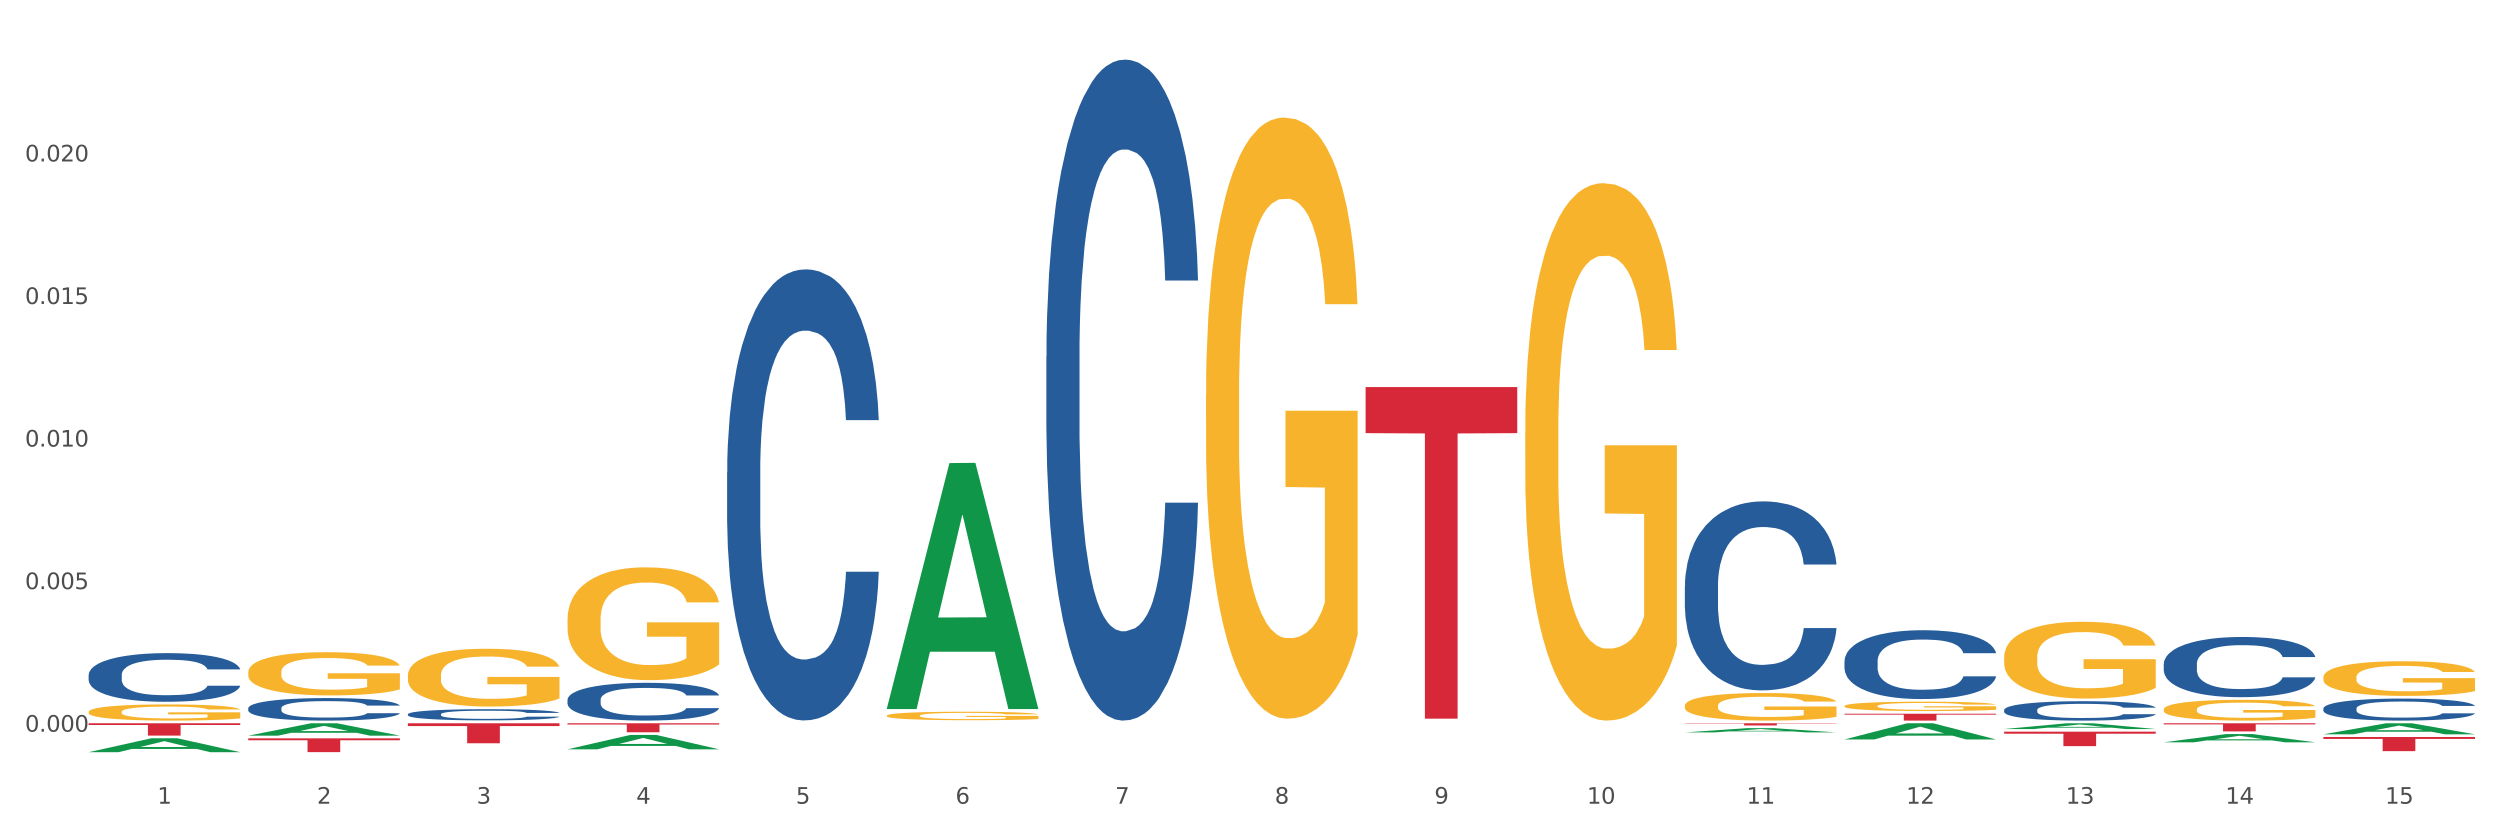 <?xml version="1.0" encoding="utf-8" standalone="no"?>
<!DOCTYPE svg PUBLIC "-//W3C//DTD SVG 1.1//EN"
  "http://www.w3.org/Graphics/SVG/1.1/DTD/svg11.dtd">
<svg xmlns:xlink="http://www.w3.org/1999/xlink" width="1080pt" height="360pt" viewBox="0 0 1080 360" xmlns="http://www.w3.org/2000/svg" version="1.1">
 <rect x="0" y="0" width="1080" height="360" fill="#333333" stroke="none"/>
 <defs>
  <style type="text/css">*{stroke-linejoin: round; stroke-linecap: butt}</style>
 </defs>
 <g id="figure_1">
  <g id="patch_1">
   <path d="M 0 360 
L 1080 360 
L 1080 0 
L 0 0 
z
" style="fill: #ffffff; stroke: #ffffff; stroke-linejoin: miter"/>
  </g>
  <g id="axes_1">
   <g id="matplotlib.axis_1">
    <g id="xtick_1">
     <g id="text_1">
      <!-- 1 -->
      <g style="fill: #4d4d4d" transform="translate(67.984 347.204) scale(0.096 -0.096)">
       <defs>
        <path id="DejaVuSans-31" d="M 794 531 
L 1825 531 
L 1825 4091 
L 703 3866 
L 703 4441 
L 1819 4666 
L 2450 4666 
L 2450 531 
L 3481 531 
L 3481 0 
L 794 0 
L 794 531 
z
" transform="scale(0.016)"/>
       </defs>
       <use xlink:href="#DejaVuSans-31"/>
      </g>
     </g>
    </g>
    <g id="xtick_2">
     <g id="text_2">
      <!-- 2 -->
      <g style="fill: #4d4d4d" transform="translate(136.942 347.204) scale(0.096 -0.096)">
       <defs>
        <path id="DejaVuSans-32" d="M 1228 531 
L 3431 531 
L 3431 0 
L 469 0 
L 469 531 
Q 828 903 1448 1529 
Q 2069 2156 2228 2338 
Q 2531 2678 2651 2914 
Q 2772 3150 2772 3378 
Q 2772 3750 2511 3984 
Q 2250 4219 1831 4219 
Q 1534 4219 1204 4116 
Q 875 4013 500 3803 
L 500 4441 
Q 881 4594 1212 4672 
Q 1544 4750 1819 4750 
Q 2544 4750 2975 4387 
Q 3406 4025 3406 3419 
Q 3406 3131 3298 2873 
Q 3191 2616 2906 2266 
Q 2828 2175 2409 1742 
Q 1991 1309 1228 531 
z
" transform="scale(0.016)"/>
       </defs>
       <use xlink:href="#DejaVuSans-32"/>
      </g>
     </g>
    </g>
    <g id="xtick_3">
     <g id="text_3">
      <!-- 3 -->
      <g style="fill: #4d4d4d" transform="translate(205.899 347.204) scale(0.096 -0.096)">
       <defs>
        <path id="DejaVuSans-33" d="M 2597 2516 
Q 3050 2419 3304 2112 
Q 3559 1806 3559 1356 
Q 3559 666 3084 287 
Q 2609 -91 1734 -91 
Q 1441 -91 1130 -33 
Q 819 25 488 141 
L 488 750 
Q 750 597 1062 519 
Q 1375 441 1716 441 
Q 2309 441 2620 675 
Q 2931 909 2931 1356 
Q 2931 1769 2642 2001 
Q 2353 2234 1838 2234 
L 1294 2234 
L 1294 2753 
L 1863 2753 
Q 2328 2753 2575 2939 
Q 2822 3125 2822 3475 
Q 2822 3834 2567 4026 
Q 2313 4219 1838 4219 
Q 1578 4219 1281 4162 
Q 984 4106 628 3988 
L 628 4550 
Q 988 4650 1302 4700 
Q 1616 4750 1894 4750 
Q 2613 4750 3031 4423 
Q 3450 4097 3450 3541 
Q 3450 3153 3228 2886 
Q 3006 2619 2597 2516 
z
" transform="scale(0.016)"/>
       </defs>
       <use xlink:href="#DejaVuSans-33"/>
      </g>
     </g>
    </g>
    <g id="xtick_4">
     <g id="text_4">
      <!-- 4 -->
      <g style="fill: #4d4d4d" transform="translate(274.857 347.204) scale(0.096 -0.096)">
       <defs>
        <path id="DejaVuSans-34" d="M 2419 4116 
L 825 1625 
L 2419 1625 
L 2419 4116 
z
M 2253 4666 
L 3047 4666 
L 3047 1625 
L 3713 1625 
L 3713 1100 
L 3047 1100 
L 3047 0 
L 2419 0 
L 2419 1100 
L 313 1100 
L 313 1709 
L 2253 4666 
z
" transform="scale(0.016)"/>
       </defs>
       <use xlink:href="#DejaVuSans-34"/>
      </g>
     </g>
    </g>
    <g id="xtick_5">
     <g id="text_5">
      <!-- 5 -->
      <g style="fill: #4d4d4d" transform="translate(343.815 347.204) scale(0.096 -0.096)">
       <defs>
        <path id="DejaVuSans-35" d="M 691 4666 
L 3169 4666 
L 3169 4134 
L 1269 4134 
L 1269 2991 
Q 1406 3038 1543 3061 
Q 1681 3084 1819 3084 
Q 2600 3084 3056 2656 
Q 3513 2228 3513 1497 
Q 3513 744 3044 326 
Q 2575 -91 1722 -91 
Q 1428 -91 1123 -41 
Q 819 9 494 109 
L 494 744 
Q 775 591 1075 516 
Q 1375 441 1709 441 
Q 2250 441 2565 725 
Q 2881 1009 2881 1497 
Q 2881 1984 2565 2268 
Q 2250 2553 1709 2553 
Q 1456 2553 1204 2497 
Q 953 2441 691 2322 
L 691 4666 
z
" transform="scale(0.016)"/>
       </defs>
       <use xlink:href="#DejaVuSans-35"/>
      </g>
     </g>
    </g>
    <g id="xtick_6">
     <g id="text_6">
      <!-- 6 -->
      <g style="fill: #4d4d4d" transform="translate(412.772 347.204) scale(0.096 -0.096)">
       <defs>
        <path id="DejaVuSans-36" d="M 2113 2584 
Q 1688 2584 1439 2293 
Q 1191 2003 1191 1497 
Q 1191 994 1439 701 
Q 1688 409 2113 409 
Q 2538 409 2786 701 
Q 3034 994 3034 1497 
Q 3034 2003 2786 2293 
Q 2538 2584 2113 2584 
z
M 3366 4563 
L 3366 3988 
Q 3128 4100 2886 4159 
Q 2644 4219 2406 4219 
Q 1781 4219 1451 3797 
Q 1122 3375 1075 2522 
Q 1259 2794 1537 2939 
Q 1816 3084 2150 3084 
Q 2853 3084 3261 2657 
Q 3669 2231 3669 1497 
Q 3669 778 3244 343 
Q 2819 -91 2113 -91 
Q 1303 -91 875 529 
Q 447 1150 447 2328 
Q 447 3434 972 4092 
Q 1497 4750 2381 4750 
Q 2619 4750 2861 4703 
Q 3103 4656 3366 4563 
z
" transform="scale(0.016)"/>
       </defs>
       <use xlink:href="#DejaVuSans-36"/>
      </g>
     </g>
    </g>
    <g id="xtick_7">
     <g id="text_7">
      <!-- 7 -->
      <g style="fill: #4d4d4d" transform="translate(481.73 347.204) scale(0.096 -0.096)">
       <defs>
        <path id="DejaVuSans-37" d="M 525 4666 
L 3525 4666 
L 3525 4397 
L 1831 0 
L 1172 0 
L 2766 4134 
L 525 4134 
L 525 4666 
z
" transform="scale(0.016)"/>
       </defs>
       <use xlink:href="#DejaVuSans-37"/>
      </g>
     </g>
    </g>
    <g id="xtick_8">
     <g id="text_8">
      <!-- 8 -->
      <g style="fill: #4d4d4d" transform="translate(550.688 347.204) scale(0.096 -0.096)">
       <defs>
        <path id="DejaVuSans-38" d="M 2034 2216 
Q 1584 2216 1326 1975 
Q 1069 1734 1069 1313 
Q 1069 891 1326 650 
Q 1584 409 2034 409 
Q 2484 409 2743 651 
Q 3003 894 3003 1313 
Q 3003 1734 2745 1975 
Q 2488 2216 2034 2216 
z
M 1403 2484 
Q 997 2584 770 2862 
Q 544 3141 544 3541 
Q 544 4100 942 4425 
Q 1341 4750 2034 4750 
Q 2731 4750 3128 4425 
Q 3525 4100 3525 3541 
Q 3525 3141 3298 2862 
Q 3072 2584 2669 2484 
Q 3125 2378 3379 2068 
Q 3634 1759 3634 1313 
Q 3634 634 3220 271 
Q 2806 -91 2034 -91 
Q 1263 -91 848 271 
Q 434 634 434 1313 
Q 434 1759 690 2068 
Q 947 2378 1403 2484 
z
M 1172 3481 
Q 1172 3119 1398 2916 
Q 1625 2713 2034 2713 
Q 2441 2713 2670 2916 
Q 2900 3119 2900 3481 
Q 2900 3844 2670 4047 
Q 2441 4250 2034 4250 
Q 1625 4250 1398 4047 
Q 1172 3844 1172 3481 
z
" transform="scale(0.016)"/>
       </defs>
       <use xlink:href="#DejaVuSans-38"/>
      </g>
     </g>
    </g>
    <g id="xtick_9">
     <g id="text_9">
      <!-- 9 -->
      <g style="fill: #4d4d4d" transform="translate(619.645 347.204) scale(0.096 -0.096)">
       <defs>
        <path id="DejaVuSans-39" d="M 703 97 
L 703 672 
Q 941 559 1184 500 
Q 1428 441 1663 441 
Q 2288 441 2617 861 
Q 2947 1281 2994 2138 
Q 2813 1869 2534 1725 
Q 2256 1581 1919 1581 
Q 1219 1581 811 2004 
Q 403 2428 403 3163 
Q 403 3881 828 4315 
Q 1253 4750 1959 4750 
Q 2769 4750 3195 4129 
Q 3622 3509 3622 2328 
Q 3622 1225 3098 567 
Q 2575 -91 1691 -91 
Q 1453 -91 1209 -44 
Q 966 3 703 97 
z
M 1959 2075 
Q 2384 2075 2632 2365 
Q 2881 2656 2881 3163 
Q 2881 3666 2632 3958 
Q 2384 4250 1959 4250 
Q 1534 4250 1286 3958 
Q 1038 3666 1038 3163 
Q 1038 2656 1286 2365 
Q 1534 2075 1959 2075 
z
" transform="scale(0.016)"/>
       </defs>
       <use xlink:href="#DejaVuSans-39"/>
      </g>
     </g>
    </g>
    <g id="xtick_10">
     <g id="text_10">
      <!-- 10 -->
      <g style="fill: #4d4d4d" transform="translate(685.549 347.204) scale(0.096 -0.096)">
       <defs>
        <path id="DejaVuSans-30" d="M 2034 4250 
Q 1547 4250 1301 3770 
Q 1056 3291 1056 2328 
Q 1056 1369 1301 889 
Q 1547 409 2034 409 
Q 2525 409 2770 889 
Q 3016 1369 3016 2328 
Q 3016 3291 2770 3770 
Q 2525 4250 2034 4250 
z
M 2034 4750 
Q 2819 4750 3233 4129 
Q 3647 3509 3647 2328 
Q 3647 1150 3233 529 
Q 2819 -91 2034 -91 
Q 1250 -91 836 529 
Q 422 1150 422 2328 
Q 422 3509 836 4129 
Q 1250 4750 2034 4750 
z
" transform="scale(0.016)"/>
       </defs>
       <use xlink:href="#DejaVuSans-31"/>
       <use xlink:href="#DejaVuSans-30" transform="translate(63.623 0)"/>
      </g>
     </g>
    </g>
    <g id="xtick_11">
     <g id="text_11">
      <!-- 11 -->
      <g style="fill: #4d4d4d" transform="translate(754.506 347.204) scale(0.096 -0.096)">
       <use xlink:href="#DejaVuSans-31"/>
       <use xlink:href="#DejaVuSans-31" transform="translate(63.623 0)"/>
      </g>
     </g>
    </g>
    <g id="xtick_12">
     <g id="text_12">
      <!-- 12 -->
      <g style="fill: #4d4d4d" transform="translate(823.464 347.204) scale(0.096 -0.096)">
       <use xlink:href="#DejaVuSans-31"/>
       <use xlink:href="#DejaVuSans-32" transform="translate(63.623 0)"/>
      </g>
     </g>
    </g>
    <g id="xtick_13">
     <g id="text_13">
      <!-- 13 -->
      <g style="fill: #4d4d4d" transform="translate(892.422 347.204) scale(0.096 -0.096)">
       <use xlink:href="#DejaVuSans-31"/>
       <use xlink:href="#DejaVuSans-33" transform="translate(63.623 0)"/>
      </g>
     </g>
    </g>
    <g id="xtick_14">
     <g id="text_14">
      <!-- 14 -->
      <g style="fill: #4d4d4d" transform="translate(961.379 347.204) scale(0.096 -0.096)">
       <use xlink:href="#DejaVuSans-31"/>
       <use xlink:href="#DejaVuSans-34" transform="translate(63.623 0)"/>
      </g>
     </g>
    </g>
    <g id="xtick_15">
     <g id="text_15">
      <!-- 15 -->
      <g style="fill: #4d4d4d" transform="translate(1030.337 347.204) scale(0.096 -0.096)">
       <use xlink:href="#DejaVuSans-31"/>
       <use xlink:href="#DejaVuSans-35" transform="translate(63.623 0)"/>
      </g>
     </g>
    </g>
    <g id="xtick_16"/>
    <g id="xtick_17"/>
    <g id="xtick_18"/>
    <g id="xtick_19"/>
    <g id="xtick_20"/>
    <g id="xtick_21"/>
    <g id="xtick_22"/>
    <g id="xtick_23"/>
    <g id="xtick_24"/>
    <g id="xtick_25"/>
    <g id="xtick_26"/>
    <g id="xtick_27"/>
    <g id="xtick_28"/>
    <g id="xtick_29"/>
   </g>
   <g id="matplotlib.axis_2">
    <g id="ytick_1">
     <g id="text_16">
      <!-- 0.000 -->
      <g style="fill: #4d4d4d" transform="translate(10.8 316.096) scale(0.096 -0.096)">
       <defs>
        <path id="DejaVuSans-2e" d="M 684 794 
L 1344 794 
L 1344 0 
L 684 0 
L 684 794 
z
" transform="scale(0.016)"/>
       </defs>
       <use xlink:href="#DejaVuSans-30"/>
       <use xlink:href="#DejaVuSans-2e" transform="translate(63.623 0)"/>
       <use xlink:href="#DejaVuSans-30" transform="translate(95.41 0)"/>
       <use xlink:href="#DejaVuSans-30" transform="translate(159.033 0)"/>
       <use xlink:href="#DejaVuSans-30" transform="translate(222.656 0)"/>
      </g>
     </g>
    </g>
    <g id="ytick_2">
     <g id="text_17">
      <!-- 0.005 -->
      <g style="fill: #4d4d4d" transform="translate(10.8 254.509) scale(0.096 -0.096)">
       <use xlink:href="#DejaVuSans-30"/>
       <use xlink:href="#DejaVuSans-2e" transform="translate(63.623 0)"/>
       <use xlink:href="#DejaVuSans-30" transform="translate(95.41 0)"/>
       <use xlink:href="#DejaVuSans-30" transform="translate(159.033 0)"/>
       <use xlink:href="#DejaVuSans-35" transform="translate(222.656 0)"/>
      </g>
     </g>
    </g>
    <g id="ytick_3">
     <g id="text_18">
      <!-- 0.010 -->
      <g style="fill: #4d4d4d" transform="translate(10.8 192.921) scale(0.096 -0.096)">
       <use xlink:href="#DejaVuSans-30"/>
       <use xlink:href="#DejaVuSans-2e" transform="translate(63.623 0)"/>
       <use xlink:href="#DejaVuSans-30" transform="translate(95.41 0)"/>
       <use xlink:href="#DejaVuSans-31" transform="translate(159.033 0)"/>
       <use xlink:href="#DejaVuSans-30" transform="translate(222.656 0)"/>
      </g>
     </g>
    </g>
    <g id="ytick_4">
     <g id="text_19">
      <!-- 0.015 -->
      <g style="fill: #4d4d4d" transform="translate(10.8 131.333) scale(0.096 -0.096)">
       <use xlink:href="#DejaVuSans-30"/>
       <use xlink:href="#DejaVuSans-2e" transform="translate(63.623 0)"/>
       <use xlink:href="#DejaVuSans-30" transform="translate(95.41 0)"/>
       <use xlink:href="#DejaVuSans-31" transform="translate(159.033 0)"/>
       <use xlink:href="#DejaVuSans-35" transform="translate(222.656 0)"/>
      </g>
     </g>
    </g>
    <g id="ytick_5">
     <g id="text_20">
      <!-- 0.020 -->
      <g style="fill: #4d4d4d" transform="translate(10.8 69.746) scale(0.096 -0.096)">
       <use xlink:href="#DejaVuSans-30"/>
       <use xlink:href="#DejaVuSans-2e" transform="translate(63.623 0)"/>
       <use xlink:href="#DejaVuSans-30" transform="translate(95.41 0)"/>
       <use xlink:href="#DejaVuSans-32" transform="translate(159.033 0)"/>
       <use xlink:href="#DejaVuSans-30" transform="translate(222.656 0)"/>
      </g>
     </g>
    </g>
    <g id="ytick_6"/>
    <g id="ytick_7"/>
    <g id="ytick_8"/>
    <g id="ytick_9"/>
    <g id="ytick_10"/>
   </g>
   <g id="PolyCollection_1">
    <path d="M 38.283 291.595 
L 38.36 291.576 
L 38.36 291.039 
L 38.593 290.31 
L 39.445 288.966 
L 40.529 287.949 
L 42.387 286.759 
L 43.394 286.26 
L 44.71 285.704 
L 47.42 284.802 
L 50.518 284.034 
L 52.686 283.612 
L 54.312 283.343 
L 57.951 282.864 
L 60.042 282.653 
L 62.21 282.48 
L 64.069 282.365 
L 67.166 282.23 
L 69.644 282.173 
L 72.509 282.154 
L 74.91 282.173 
L 78.084 282.25 
L 82.731 282.48 
L 84.512 282.614 
L 86.912 282.844 
L 89.39 283.151 
L 91.403 283.459 
L 93.726 283.9 
L 96.127 284.476 
L 98.45 285.205 
L 100.076 285.877 
L 101.392 286.587 
L 102.554 287.45 
L 103.406 288.39 
L 103.793 289.177 
L 89.622 289.177 
L 89.235 288.467 
L 88.461 287.7 
L 87.686 287.181 
L 86.835 286.759 
L 85.518 286.28 
L 84.357 285.972 
L 82.421 285.608 
L 80.64 285.378 
L 79.169 285.243 
L 77.388 285.128 
L 73.593 285.013 
L 70.883 285.013 
L 69.179 285.051 
L 67.089 285.147 
L 65.308 285.282 
L 63.217 285.512 
L 61.591 285.761 
L 59.965 286.088 
L 59.036 286.318 
L 57.642 286.74 
L 56.712 287.086 
L 55.474 287.68 
L 54.777 288.103 
L 53.538 289.196 
L 52.996 290.002 
L 52.763 290.559 
L 52.608 291.173 
L 52.608 294.167 
L 53.073 295.51 
L 53.46 296.086 
L 54.08 296.738 
L 55.241 297.583 
L 56.945 298.408 
L 58.726 299.003 
L 60.197 299.367 
L 61.591 299.636 
L 62.985 299.847 
L 64.688 300.039 
L 66.082 300.154 
L 68.173 300.269 
L 70.651 300.327 
L 72.587 300.327 
L 76.536 300.231 
L 78.317 300.135 
L 80.02 300.001 
L 81.879 299.79 
L 83.35 299.559 
L 84.202 299.387 
L 85.596 299.022 
L 86.68 298.638 
L 87.609 298.197 
L 88.228 297.813 
L 88.925 297.237 
L 89.467 296.585 
L 89.622 296.239 
L 103.793 296.239 
L 103.483 296.93 
L 102.941 297.602 
L 101.857 298.504 
L 101.005 299.022 
L 99.689 299.655 
L 98.295 300.193 
L 96.359 300.788 
L 94.578 301.229 
L 92.72 301.613 
L 90.706 301.958 
L 87.067 302.438 
L 85.75 302.572 
L 82.963 302.803 
L 80.795 302.937 
L 77.62 303.071 
L 74.368 303.148 
L 70.96 303.167 
L 67.94 303.129 
L 64.611 303.014 
L 62.52 302.899 
L 60.197 302.726 
L 57.487 302.457 
L 54.931 302.131 
L 52.531 301.747 
L 50.285 301.306 
L 48.195 300.807 
L 45.484 299.982 
L 43.471 299.176 
L 42 298.427 
L 40.993 297.794 
L 39.987 296.988 
L 39.445 296.431 
L 38.593 295.088 
L 38.283 293.841 
L 38.283 291.595 
z
" clip-path="url(#p72e09ccb4f)" style="fill: #255c99"/>
    <path d="M 107.241 305.943 
L 107.318 305.935 
L 107.318 305.686 
L 107.55 305.348 
L 108.402 304.726 
L 109.486 304.255 
L 111.345 303.704 
L 112.351 303.473 
L 113.668 303.215 
L 116.378 302.797 
L 119.475 302.442 
L 121.644 302.246 
L 123.27 302.122 
L 126.909 301.9 
L 129 301.802 
L 131.168 301.722 
L 133.026 301.669 
L 136.124 301.606 
L 138.602 301.58 
L 141.467 301.571 
L 143.867 301.58 
L 147.042 301.615 
L 151.688 301.722 
L 153.469 301.784 
L 155.87 301.891 
L 158.348 302.033 
L 160.361 302.175 
L 162.684 302.38 
L 165.084 302.646 
L 167.407 302.984 
L 169.034 303.295 
L 170.35 303.624 
L 171.511 304.024 
L 172.363 304.459 
L 172.75 304.824 
L 158.58 304.824 
L 158.193 304.495 
L 157.418 304.139 
L 156.644 303.899 
L 155.792 303.704 
L 154.476 303.482 
L 153.314 303.339 
L 151.378 303.171 
L 149.597 303.064 
L 148.126 303.002 
L 146.345 302.948 
L 142.551 302.895 
L 139.841 302.895 
L 138.137 302.913 
L 136.046 302.957 
L 134.265 303.02 
L 132.175 303.126 
L 130.549 303.242 
L 128.922 303.393 
L 127.993 303.499 
L 126.599 303.695 
L 125.67 303.855 
L 124.431 304.13 
L 123.734 304.326 
L 122.495 304.833 
L 121.953 305.206 
L 121.721 305.463 
L 121.566 305.748 
L 121.566 307.134 
L 122.031 307.756 
L 122.418 308.023 
L 123.037 308.325 
L 124.199 308.716 
L 125.902 309.098 
L 127.683 309.374 
L 129.155 309.543 
L 130.549 309.667 
L 131.942 309.765 
L 133.646 309.854 
L 135.04 309.907 
L 137.13 309.96 
L 139.608 309.987 
L 141.544 309.987 
L 145.493 309.943 
L 147.274 309.898 
L 148.978 309.836 
L 150.836 309.738 
L 152.308 309.632 
L 153.159 309.552 
L 154.553 309.383 
L 155.637 309.205 
L 156.567 309.001 
L 157.186 308.823 
L 157.883 308.556 
L 158.425 308.254 
L 158.58 308.094 
L 172.75 308.094 
L 172.441 308.414 
L 171.899 308.725 
L 170.815 309.143 
L 169.963 309.383 
L 168.646 309.676 
L 167.253 309.925 
L 165.317 310.2 
L 163.536 310.405 
L 161.677 310.582 
L 159.664 310.742 
L 156.025 310.965 
L 154.708 311.027 
L 151.92 311.133 
L 149.752 311.196 
L 146.577 311.258 
L 143.325 311.293 
L 139.918 311.302 
L 136.898 311.285 
L 133.568 311.231 
L 131.478 311.178 
L 129.155 311.098 
L 126.444 310.973 
L 123.889 310.822 
L 121.489 310.645 
L 119.243 310.44 
L 117.152 310.209 
L 114.442 309.827 
L 112.429 309.454 
L 110.958 309.107 
L 109.951 308.814 
L 108.944 308.441 
L 108.402 308.183 
L 107.55 307.561 
L 107.241 306.983 
L 107.241 305.943 
z
" clip-path="url(#p72e09ccb4f)" style="fill: #255c99"/>
    <path d="M 589.944 167.208 
L 655.454 167.208 
L 655.454 187.115 
L 629.685 187.25 
L 629.685 310.458 
L 615.558 310.458 
L 615.558 187.25 
L 589.944 187.115 
L 589.944 167.343 
L 589.944 167.208 
z
" clip-path="url(#p72e09ccb4f)" style="fill: #d62839"/>
    <path d="M 727.86 312.449 
L 793.369 312.449 
L 793.369 312.581 
L 767.6 312.582 
L 767.6 313.4 
L 753.474 313.4 
L 753.474 312.582 
L 727.86 312.581 
L 727.86 312.45 
L 727.86 312.449 
z
" clip-path="url(#p72e09ccb4f)" style="fill: #d62839"/>
    <path d="M 176.198 312.449 
L 241.708 312.449 
L 241.708 313.648 
L 215.939 313.657 
L 215.939 321.08 
L 201.812 321.08 
L 201.812 313.657 
L 176.198 313.648 
L 176.198 312.457 
L 176.198 312.449 
z
" clip-path="url(#p72e09ccb4f)" style="fill: #d62839"/>
    <path d="M 245.156 312.449 
L 310.666 312.449 
L 310.666 312.99 
L 284.897 312.994 
L 284.897 316.343 
L 270.77 316.343 
L 270.77 312.994 
L 245.156 312.99 
L 245.156 312.453 
L 245.156 312.449 
z
" clip-path="url(#p72e09ccb4f)" style="fill: #d62839"/>
    <path d="M 107.241 318.956 
L 172.75 318.956 
L 172.75 319.787 
L 146.981 319.792 
L 146.981 324.934 
L 132.855 324.934 
L 132.855 319.792 
L 107.241 319.787 
L 107.241 318.962 
L 107.241 318.956 
z
" clip-path="url(#p72e09ccb4f)" style="fill: #d62839"/>
    <path d="M 38.283 312.449 
L 103.793 312.449 
L 103.793 313.19 
L 78.024 313.195 
L 78.024 317.777 
L 63.897 317.777 
L 63.897 313.195 
L 38.283 313.19 
L 38.283 312.454 
L 38.283 312.449 
z
" clip-path="url(#p72e09ccb4f)" style="fill: #d62839"/>
    <path d="M 934.733 306.478 
L 934.81 306.47 
L 934.81 306.175 
L 934.965 305.921 
L 935.738 305.307 
L 936.898 304.799 
L 937.749 304.529 
L 938.6 304.308 
L 939.605 304.087 
L 940.843 303.857 
L 943.086 303.522 
L 944.478 303.35 
L 946.179 303.169 
L 949.273 302.907 
L 951.516 302.76 
L 953.836 302.637 
L 957.626 302.49 
L 960.101 302.424 
L 962.731 302.375 
L 965.902 302.342 
L 968.3 302.334 
L 973.559 302.359 
L 978.045 302.432 
L 980.21 302.49 
L 982.995 302.588 
L 984.464 302.653 
L 986.862 302.784 
L 989.337 302.956 
L 991.038 303.104 
L 993.591 303.382 
L 995.524 303.661 
L 997.303 304.005 
L 998.231 304.242 
L 998.928 304.463 
L 999.546 304.717 
L 1000.165 305.119 
L 986.243 305.119 
L 985.702 304.832 
L 984.851 304.562 
L 983.614 304.3 
L 982.531 304.136 
L 980.674 303.931 
L 978.973 303.8 
L 977.194 303.702 
L 975.028 303.62 
L 973.327 303.579 
L 970.929 303.546 
L 966.211 303.554 
L 963.04 303.62 
L 960.875 303.702 
L 959.482 303.775 
L 958.245 303.857 
L 956.853 303.972 
L 955.229 304.144 
L 954.068 304.3 
L 952.908 304.496 
L 951.98 304.693 
L 951.129 304.922 
L 950.433 305.168 
L 949.892 305.422 
L 949.428 305.733 
L 949.041 306.249 
L 949.041 307.371 
L 949.196 307.625 
L 949.582 307.961 
L 950.047 308.215 
L 950.82 308.518 
L 951.516 308.722 
L 952.831 309.017 
L 954.3 309.263 
L 955.461 309.419 
L 956.621 309.55 
L 958.632 309.73 
L 960.875 309.877 
L 962.808 309.967 
L 965.438 310.049 
L 967.217 310.082 
L 968.764 310.098 
L 972.553 310.098 
L 975.26 310.074 
L 978.277 310.016 
L 980.597 309.943 
L 982.531 309.853 
L 984.696 309.705 
L 986.089 309.566 
L 986.089 307.854 
L 969.073 307.846 
L 969.073 306.708 
L 1000.242 306.708 
L 1000.242 310.049 
L 998.928 310.221 
L 997.458 310.377 
L 995.911 310.516 
L 993.591 310.688 
L 990.806 310.852 
L 988.331 310.966 
L 985.702 311.065 
L 982.608 311.155 
L 978.586 311.237 
L 976.111 311.27 
L 973.017 311.294 
L 969.382 311.302 
L 966.211 311.286 
L 963.118 311.245 
L 959.869 311.171 
L 956.698 311.065 
L 954.3 310.958 
L 951.903 310.827 
L 949.35 310.655 
L 947.34 310.491 
L 945.793 310.344 
L 944.091 310.156 
L 942.235 309.91 
L 940.843 309.689 
L 939.605 309.459 
L 938.29 309.165 
L 937.362 308.911 
L 936.434 308.591 
L 935.893 308.354 
L 935.274 307.985 
L 934.81 307.469 
L 934.733 306.478 
z
" clip-path="url(#p72e09ccb4f)" style="fill: #f7b32b"/>
    <path d="M 1003.69 292.579 
L 1003.768 292.565 
L 1003.768 292.073 
L 1003.922 291.649 
L 1004.696 290.623 
L 1005.856 289.775 
L 1006.707 289.324 
L 1007.557 288.954 
L 1008.563 288.585 
L 1009.8 288.202 
L 1012.043 287.642 
L 1013.435 287.354 
L 1015.137 287.053 
L 1018.231 286.616 
L 1020.474 286.37 
L 1022.794 286.164 
L 1026.584 285.918 
L 1029.059 285.809 
L 1031.688 285.727 
L 1034.86 285.672 
L 1037.257 285.658 
L 1042.517 285.699 
L 1047.002 285.823 
L 1049.168 285.918 
L 1051.952 286.082 
L 1053.422 286.192 
L 1055.82 286.411 
L 1058.295 286.698 
L 1059.996 286.944 
L 1062.548 287.409 
L 1064.482 287.874 
L 1066.261 288.448 
L 1067.189 288.845 
L 1067.885 289.214 
L 1068.504 289.638 
L 1069.123 290.308 
L 1055.201 290.308 
L 1054.659 289.83 
L 1053.809 289.378 
L 1052.571 288.941 
L 1051.488 288.667 
L 1049.632 288.325 
L 1047.931 288.107 
L 1046.152 287.942 
L 1043.986 287.806 
L 1042.285 287.737 
L 1039.887 287.683 
L 1035.169 287.696 
L 1031.998 287.806 
L 1029.832 287.942 
L 1028.44 288.065 
L 1027.203 288.202 
L 1025.81 288.394 
L 1024.186 288.681 
L 1023.026 288.941 
L 1021.866 289.269 
L 1020.938 289.597 
L 1020.087 289.98 
L 1019.391 290.391 
L 1018.85 290.815 
L 1018.385 291.334 
L 1017.999 292.196 
L 1017.999 294.07 
L 1018.153 294.494 
L 1018.54 295.054 
L 1019.004 295.478 
L 1019.778 295.984 
L 1020.474 296.326 
L 1021.789 296.819 
L 1023.258 297.229 
L 1024.418 297.489 
L 1025.578 297.708 
L 1027.589 298.008 
L 1029.832 298.255 
L 1031.766 298.405 
L 1034.396 298.542 
L 1036.174 298.597 
L 1037.721 298.624 
L 1041.511 298.624 
L 1044.218 298.583 
L 1047.235 298.487 
L 1049.555 298.364 
L 1051.488 298.214 
L 1053.654 297.967 
L 1055.046 297.735 
L 1055.046 294.876 
L 1038.031 294.863 
L 1038.031 292.962 
L 1069.2 292.962 
L 1069.2 298.542 
L 1067.885 298.829 
L 1066.416 299.089 
L 1064.869 299.321 
L 1062.548 299.609 
L 1059.764 299.882 
L 1057.289 300.074 
L 1054.659 300.238 
L 1051.566 300.388 
L 1047.544 300.525 
L 1045.069 300.58 
L 1041.975 300.621 
L 1038.34 300.634 
L 1035.169 300.607 
L 1032.075 300.539 
L 1028.827 300.416 
L 1025.656 300.238 
L 1023.258 300.06 
L 1020.86 299.841 
L 1018.308 299.554 
L 1016.297 299.28 
L 1014.75 299.034 
L 1013.049 298.72 
L 1011.193 298.309 
L 1009.8 297.94 
L 1008.563 297.557 
L 1007.248 297.065 
L 1006.32 296.641 
L 1005.392 296.107 
L 1004.85 295.711 
L 1004.232 295.095 
L 1003.768 294.234 
L 1003.69 292.579 
z
" clip-path="url(#p72e09ccb4f)" style="fill: #f7b32b"/>
    <path d="M 865.775 316.09 
L 931.285 316.09 
L 931.285 316.958 
L 905.515 316.964 
L 905.515 322.336 
L 891.389 322.336 
L 891.389 316.964 
L 865.775 316.958 
L 865.775 316.096 
L 865.775 316.09 
z
" clip-path="url(#p72e09ccb4f)" style="fill: #d62839"/>
    <path d="M 796.817 308.327 
L 862.327 308.327 
L 862.327 308.741 
L 836.558 308.744 
L 836.558 311.302 
L 822.431 311.302 
L 822.431 308.744 
L 796.817 308.741 
L 796.817 308.33 
L 796.817 308.327 
z
" clip-path="url(#p72e09ccb4f)" style="fill: #d62839"/>
    <path d="M 796.817 305.006 
L 796.895 305.002 
L 796.895 304.87 
L 797.049 304.755 
L 797.823 304.478 
L 798.983 304.249 
L 799.834 304.127 
L 800.684 304.028 
L 801.69 303.928 
L 802.927 303.825 
L 805.17 303.673 
L 806.563 303.596 
L 808.264 303.515 
L 811.358 303.396 
L 813.601 303.33 
L 815.921 303.275 
L 819.711 303.208 
L 822.186 303.179 
L 824.816 303.156 
L 827.987 303.142 
L 830.384 303.138 
L 835.644 303.149 
L 840.129 303.182 
L 842.295 303.208 
L 845.079 303.252 
L 846.549 303.282 
L 848.947 303.341 
L 851.422 303.419 
L 853.123 303.485 
L 855.676 303.611 
L 857.609 303.736 
L 859.388 303.891 
L 860.316 303.998 
L 861.012 304.098 
L 861.631 304.212 
L 862.25 304.393 
L 848.328 304.393 
L 847.786 304.264 
L 846.936 304.142 
L 845.698 304.024 
L 844.615 303.95 
L 842.759 303.858 
L 841.058 303.799 
L 839.279 303.755 
L 837.113 303.718 
L 835.412 303.699 
L 833.014 303.684 
L 828.296 303.688 
L 825.125 303.718 
L 822.959 303.755 
L 821.567 303.788 
L 820.33 303.825 
L 818.937 303.876 
L 817.313 303.954 
L 816.153 304.024 
L 814.993 304.113 
L 814.065 304.201 
L 813.214 304.305 
L 812.518 304.415 
L 811.977 304.53 
L 811.512 304.67 
L 811.126 304.903 
L 811.126 305.409 
L 811.28 305.523 
L 811.667 305.674 
L 812.131 305.789 
L 812.905 305.925 
L 813.601 306.018 
L 814.916 306.151 
L 816.385 306.261 
L 817.545 306.331 
L 818.705 306.391 
L 820.716 306.472 
L 822.959 306.538 
L 824.893 306.579 
L 827.523 306.616 
L 829.301 306.631 
L 830.848 306.638 
L 834.638 306.638 
L 837.345 306.627 
L 840.362 306.601 
L 842.682 306.568 
L 844.615 306.527 
L 846.781 306.461 
L 848.173 306.398 
L 848.173 305.626 
L 831.158 305.623 
L 831.158 305.109 
L 862.327 305.109 
L 862.327 306.616 
L 861.012 306.693 
L 859.543 306.763 
L 857.996 306.826 
L 855.676 306.904 
L 852.891 306.978 
L 850.416 307.029 
L 847.786 307.074 
L 844.693 307.114 
L 840.671 307.151 
L 838.196 307.166 
L 835.102 307.177 
L 831.467 307.181 
L 828.296 307.173 
L 825.202 307.155 
L 821.954 307.122 
L 818.783 307.074 
L 816.385 307.026 
L 813.987 306.966 
L 811.435 306.889 
L 809.424 306.815 
L 807.877 306.749 
L 806.176 306.664 
L 804.32 306.553 
L 802.927 306.453 
L 801.69 306.35 
L 800.375 306.217 
L 799.447 306.103 
L 798.519 305.959 
L 797.977 305.852 
L 797.359 305.685 
L 796.895 305.453 
L 796.817 305.006 
z
" clip-path="url(#p72e09ccb4f)" style="fill: #f7b32b"/>
    <path d="M 865.775 283.931 
L 865.852 283.901 
L 865.852 282.81 
L 866.007 281.871 
L 866.78 279.598 
L 867.941 277.719 
L 868.791 276.719 
L 869.642 275.901 
L 870.648 275.083 
L 871.885 274.235 
L 874.128 272.992 
L 875.52 272.356 
L 877.222 271.69 
L 880.315 270.72 
L 882.558 270.175 
L 884.879 269.72 
L 888.669 269.175 
L 891.144 268.932 
L 893.773 268.75 
L 896.944 268.629 
L 899.342 268.599 
L 904.601 268.69 
L 909.087 268.962 
L 911.253 269.175 
L 914.037 269.538 
L 915.507 269.781 
L 917.904 270.265 
L 920.379 270.902 
L 922.081 271.447 
L 924.633 272.477 
L 926.567 273.508 
L 928.346 274.78 
L 929.274 275.659 
L 929.97 276.477 
L 930.589 277.416 
L 931.207 278.901 
L 917.286 278.901 
L 916.744 277.841 
L 915.893 276.841 
L 914.656 275.871 
L 913.573 275.265 
L 911.717 274.508 
L 910.015 274.023 
L 908.236 273.659 
L 906.071 273.356 
L 904.369 273.205 
L 901.972 273.083 
L 897.254 273.114 
L 894.083 273.356 
L 891.917 273.659 
L 890.525 273.932 
L 889.287 274.235 
L 887.895 274.659 
L 886.271 275.295 
L 885.111 275.871 
L 883.951 276.598 
L 883.022 277.325 
L 882.172 278.174 
L 881.476 279.083 
L 880.934 280.022 
L 880.47 281.174 
L 880.083 283.083 
L 880.083 287.234 
L 880.238 288.173 
L 880.625 289.416 
L 881.089 290.355 
L 881.862 291.476 
L 882.558 292.233 
L 883.873 293.324 
L 885.343 294.233 
L 886.503 294.809 
L 887.663 295.294 
L 889.674 295.96 
L 891.917 296.506 
L 893.851 296.839 
L 896.48 297.142 
L 898.259 297.263 
L 899.806 297.324 
L 903.596 297.324 
L 906.303 297.233 
L 909.319 297.021 
L 911.639 296.748 
L 913.573 296.415 
L 915.739 295.87 
L 917.131 295.354 
L 917.131 289.022 
L 900.115 288.991 
L 900.115 284.779 
L 931.285 284.779 
L 931.285 297.142 
L 929.97 297.779 
L 928.5 298.354 
L 926.953 298.869 
L 924.633 299.506 
L 921.849 300.112 
L 919.374 300.536 
L 916.744 300.899 
L 913.65 301.233 
L 909.629 301.536 
L 907.154 301.657 
L 904.06 301.748 
L 900.425 301.778 
L 897.254 301.718 
L 894.16 301.566 
L 890.911 301.293 
L 887.74 300.899 
L 885.343 300.506 
L 882.945 300.021 
L 880.393 299.384 
L 878.382 298.778 
L 876.835 298.233 
L 875.133 297.536 
L 873.277 296.627 
L 871.885 295.809 
L 870.648 294.961 
L 869.333 293.87 
L 868.405 292.93 
L 867.476 291.749 
L 866.935 290.87 
L 866.316 289.506 
L 865.852 287.597 
L 865.775 283.931 
z
" clip-path="url(#p72e09ccb4f)" style="fill: #f7b32b"/>
    <path d="M 245.156 267.613 
L 245.233 267.568 
L 245.233 265.966 
L 245.388 264.587 
L 246.161 261.249 
L 247.322 258.489 
L 248.172 257.021 
L 249.023 255.819 
L 250.029 254.617 
L 251.266 253.371 
L 253.509 251.547 
L 254.901 250.612 
L 256.603 249.633 
L 259.697 248.209 
L 261.939 247.408 
L 264.26 246.74 
L 268.05 245.939 
L 270.525 245.583 
L 273.154 245.316 
L 276.325 245.138 
L 278.723 245.093 
L 283.982 245.227 
L 288.468 245.628 
L 290.634 245.939 
L 293.418 246.473 
L 294.888 246.829 
L 297.285 247.541 
L 299.76 248.476 
L 301.462 249.277 
L 304.014 250.79 
L 305.948 252.303 
L 307.727 254.172 
L 308.655 255.463 
L 309.351 256.665 
L 309.97 258.044 
L 310.588 260.225 
L 296.667 260.225 
L 296.125 258.667 
L 295.274 257.199 
L 294.037 255.775 
L 292.954 254.885 
L 291.098 253.772 
L 289.396 253.06 
L 287.617 252.526 
L 285.452 252.081 
L 283.75 251.858 
L 281.353 251.68 
L 276.635 251.725 
L 273.464 252.081 
L 271.298 252.526 
L 269.906 252.926 
L 268.668 253.371 
L 267.276 253.994 
L 265.652 254.929 
L 264.492 255.775 
L 263.332 256.843 
L 262.404 257.911 
L 261.553 259.157 
L 260.857 260.492 
L 260.315 261.872 
L 259.851 263.563 
L 259.464 266.367 
L 259.464 272.464 
L 259.619 273.844 
L 260.006 275.668 
L 260.47 277.048 
L 261.243 278.695 
L 261.939 279.807 
L 263.254 281.409 
L 264.724 282.744 
L 265.884 283.59 
L 267.044 284.302 
L 269.055 285.281 
L 271.298 286.082 
L 273.232 286.572 
L 275.861 287.017 
L 277.64 287.195 
L 279.187 287.284 
L 282.977 287.284 
L 285.684 287.15 
L 288.7 286.839 
L 291.021 286.438 
L 292.954 285.949 
L 295.12 285.148 
L 296.512 284.391 
L 296.512 275.09 
L 279.496 275.045 
L 279.496 268.859 
L 310.666 268.859 
L 310.666 287.017 
L 309.351 287.952 
L 307.881 288.797 
L 306.335 289.554 
L 304.014 290.488 
L 301.23 291.378 
L 298.755 292.001 
L 296.125 292.535 
L 293.031 293.025 
L 289.01 293.47 
L 286.535 293.648 
L 283.441 293.782 
L 279.806 293.826 
L 276.635 293.737 
L 273.541 293.515 
L 270.293 293.114 
L 267.121 292.535 
L 264.724 291.957 
L 262.326 291.245 
L 259.774 290.31 
L 257.763 289.42 
L 256.216 288.619 
L 254.515 287.595 
L 252.658 286.26 
L 251.266 285.059 
L 250.029 283.813 
L 248.714 282.21 
L 247.786 280.831 
L 246.858 279.095 
L 246.316 277.804 
L 245.697 275.802 
L 245.233 272.998 
L 245.156 267.613 
z
" clip-path="url(#p72e09ccb4f)" style="fill: #f7b32b"/>
    <path d="M 383.071 309.162 
L 383.149 309.158 
L 383.149 309.038 
L 383.303 308.934 
L 384.077 308.682 
L 385.237 308.474 
L 386.088 308.364 
L 386.938 308.273 
L 387.944 308.183 
L 389.181 308.089 
L 391.424 307.951 
L 392.817 307.881 
L 394.518 307.807 
L 397.612 307.7 
L 399.855 307.639 
L 402.175 307.589 
L 405.965 307.529 
L 408.44 307.502 
L 411.07 307.482 
L 414.241 307.468 
L 416.638 307.465 
L 421.898 307.475 
L 426.384 307.505 
L 428.549 307.529 
L 431.334 307.569 
L 432.803 307.596 
L 435.201 307.649 
L 437.676 307.72 
L 439.377 307.78 
L 441.93 307.894 
L 443.863 308.008 
L 445.642 308.149 
L 446.57 308.246 
L 447.266 308.337 
L 447.885 308.441 
L 448.504 308.605 
L 434.582 308.605 
L 434.041 308.488 
L 433.19 308.377 
L 431.952 308.27 
L 430.869 308.203 
L 429.013 308.119 
L 427.312 308.065 
L 425.533 308.025 
L 423.367 307.991 
L 421.666 307.975 
L 419.268 307.961 
L 414.55 307.965 
L 411.379 307.991 
L 409.213 308.025 
L 407.821 308.055 
L 406.584 308.089 
L 405.191 308.136 
L 403.567 308.206 
L 402.407 308.27 
L 401.247 308.35 
L 400.319 308.431 
L 399.468 308.525 
L 398.772 308.625 
L 398.231 308.729 
L 397.767 308.857 
L 397.38 309.068 
L 397.38 309.527 
L 397.534 309.631 
L 397.921 309.769 
L 398.385 309.873 
L 399.159 309.997 
L 399.855 310.08 
L 401.17 310.201 
L 402.639 310.302 
L 403.799 310.365 
L 404.959 310.419 
L 406.97 310.493 
L 409.213 310.553 
L 411.147 310.59 
L 413.777 310.624 
L 415.555 310.637 
L 417.102 310.644 
L 420.892 310.644 
L 423.599 310.634 
L 426.616 310.61 
L 428.936 310.58 
L 430.869 310.543 
L 433.035 310.483 
L 434.427 310.426 
L 434.427 309.725 
L 417.412 309.722 
L 417.412 309.256 
L 448.581 309.256 
L 448.581 310.624 
L 447.266 310.694 
L 445.797 310.758 
L 444.25 310.815 
L 441.93 310.885 
L 439.145 310.952 
L 436.67 310.999 
L 434.041 311.039 
L 430.947 311.076 
L 426.925 311.11 
L 424.45 311.123 
L 421.356 311.133 
L 417.721 311.137 
L 414.55 311.13 
L 411.456 311.113 
L 408.208 311.083 
L 405.037 311.039 
L 402.639 310.996 
L 400.242 310.942 
L 397.689 310.872 
L 395.678 310.805 
L 394.131 310.744 
L 392.43 310.667 
L 390.574 310.567 
L 389.181 310.476 
L 387.944 310.382 
L 386.629 310.261 
L 385.701 310.158 
L 384.773 310.027 
L 384.231 309.93 
L 383.613 309.779 
L 383.149 309.567 
L 383.071 309.162 
z
" clip-path="url(#p72e09ccb4f)" style="fill: #f7b32b"/>
    <path d="M 520.987 170.783 
L 521.064 170.546 
L 521.064 162.007 
L 521.219 154.655 
L 521.992 136.867 
L 523.152 122.162 
L 524.003 114.335 
L 524.854 107.931 
L 525.859 101.528 
L 527.097 94.887 
L 529.34 85.163 
L 530.732 80.182 
L 532.433 74.964 
L 535.527 67.374 
L 537.77 63.105 
L 540.09 59.548 
L 543.88 55.278 
L 546.355 53.381 
L 548.985 51.958 
L 552.156 51.009 
L 554.554 50.772 
L 559.813 51.484 
L 564.299 53.618 
L 566.464 55.278 
L 569.249 58.125 
L 570.718 60.022 
L 573.116 63.817 
L 575.591 68.797 
L 577.293 73.067 
L 579.845 81.131 
L 581.778 89.195 
L 583.557 99.156 
L 584.485 106.034 
L 585.182 112.438 
L 585.8 119.79 
L 586.419 131.412 
L 572.497 131.412 
L 571.956 123.111 
L 571.105 115.284 
L 569.868 107.694 
L 568.785 102.951 
L 566.929 97.021 
L 565.227 93.227 
L 563.448 90.38 
L 561.282 88.009 
L 559.581 86.823 
L 557.183 85.874 
L 552.465 86.111 
L 549.294 88.009 
L 547.129 90.38 
L 545.736 92.515 
L 544.499 94.887 
L 543.107 98.207 
L 541.483 103.188 
L 540.322 107.694 
L 539.162 113.386 
L 538.234 119.079 
L 537.383 125.72 
L 536.687 132.835 
L 536.146 140.187 
L 535.682 149.2 
L 535.295 164.142 
L 535.295 196.635 
L 535.45 203.987 
L 535.837 213.712 
L 536.301 221.064 
L 537.074 229.84 
L 537.77 235.769 
L 539.085 244.307 
L 540.554 251.423 
L 541.715 255.929 
L 542.875 259.724 
L 544.886 264.941 
L 547.129 269.211 
L 549.062 271.82 
L 551.692 274.191 
L 553.471 275.14 
L 555.018 275.614 
L 558.807 275.614 
L 561.515 274.903 
L 564.531 273.243 
L 566.851 271.108 
L 568.785 268.499 
L 570.95 264.23 
L 572.343 260.198 
L 572.343 210.628 
L 555.327 210.391 
L 555.327 177.424 
L 586.496 177.424 
L 586.496 274.191 
L 585.182 279.172 
L 583.712 283.678 
L 582.165 287.71 
L 579.845 292.691 
L 577.061 297.435 
L 574.586 300.755 
L 571.956 303.601 
L 568.862 306.21 
L 564.84 308.582 
L 562.365 309.53 
L 559.272 310.242 
L 555.636 310.479 
L 552.465 310.005 
L 549.372 308.819 
L 546.123 306.684 
L 542.952 303.601 
L 540.554 300.518 
L 538.157 296.723 
L 535.604 291.742 
L 533.594 286.999 
L 532.047 282.73 
L 530.345 277.275 
L 528.489 270.159 
L 527.097 263.756 
L 525.859 257.115 
L 524.544 248.576 
L 523.616 241.224 
L 522.688 231.974 
L 522.147 225.096 
L 521.528 214.423 
L 521.064 199.481 
L 520.987 170.783 
z
" clip-path="url(#p72e09ccb4f)" style="fill: #f7b32b"/>
    <path d="M 38.283 307.543 
L 38.36 307.537 
L 38.36 307.307 
L 38.515 307.109 
L 39.288 306.631 
L 40.449 306.235 
L 41.299 306.024 
L 42.15 305.852 
L 43.156 305.68 
L 44.393 305.501 
L 46.636 305.239 
L 48.028 305.105 
L 49.73 304.965 
L 52.824 304.761 
L 55.066 304.646 
L 57.387 304.55 
L 61.177 304.435 
L 63.652 304.384 
L 66.281 304.346 
L 69.452 304.32 
L 71.85 304.314 
L 77.109 304.333 
L 81.595 304.391 
L 83.761 304.435 
L 86.545 304.512 
L 88.015 304.563 
L 90.412 304.665 
L 92.887 304.799 
L 94.589 304.914 
L 97.141 305.131 
L 99.075 305.348 
L 100.854 305.616 
L 101.782 305.801 
L 102.478 305.973 
L 103.097 306.171 
L 103.715 306.484 
L 89.794 306.484 
L 89.252 306.26 
L 88.401 306.05 
L 87.164 305.846 
L 86.081 305.718 
L 84.225 305.558 
L 82.523 305.456 
L 80.744 305.38 
L 78.579 305.316 
L 76.877 305.284 
L 74.48 305.258 
L 69.762 305.265 
L 66.591 305.316 
L 64.425 305.38 
L 63.033 305.437 
L 61.795 305.501 
L 60.403 305.59 
L 58.779 305.724 
L 57.619 305.846 
L 56.459 305.999 
L 55.531 306.152 
L 54.68 306.331 
L 53.984 306.522 
L 53.442 306.72 
L 52.978 306.962 
L 52.592 307.365 
L 52.592 308.239 
L 52.746 308.437 
L 53.133 308.698 
L 53.597 308.896 
L 54.37 309.132 
L 55.066 309.292 
L 56.381 309.522 
L 57.851 309.713 
L 59.011 309.834 
L 60.171 309.937 
L 62.182 310.077 
L 64.425 310.192 
L 66.359 310.262 
L 68.988 310.326 
L 70.767 310.351 
L 72.314 310.364 
L 76.104 310.364 
L 78.811 310.345 
L 81.827 310.3 
L 84.148 310.243 
L 86.081 310.173 
L 88.247 310.058 
L 89.639 309.949 
L 89.639 308.615 
L 72.623 308.609 
L 72.623 307.722 
L 103.793 307.722 
L 103.793 310.326 
L 102.478 310.46 
L 101.008 310.581 
L 99.462 310.69 
L 97.141 310.824 
L 94.357 310.951 
L 91.882 311.041 
L 89.252 311.117 
L 86.159 311.187 
L 82.137 311.251 
L 79.662 311.277 
L 76.568 311.296 
L 72.933 311.302 
L 69.762 311.29 
L 66.668 311.258 
L 63.42 311.2 
L 60.248 311.117 
L 57.851 311.034 
L 55.453 310.932 
L 52.901 310.798 
L 50.89 310.67 
L 49.343 310.556 
L 47.642 310.409 
L 45.785 310.217 
L 44.393 310.045 
L 43.156 309.866 
L 41.841 309.637 
L 40.913 309.439 
L 39.985 309.19 
L 39.443 309.005 
L 38.824 308.718 
L 38.36 308.315 
L 38.283 307.543 
z
" clip-path="url(#p72e09ccb4f)" style="fill: #f7b32b"/>
    <path d="M 176.198 291.796 
L 176.276 291.774 
L 176.276 290.953 
L 176.43 290.246 
L 177.204 288.536 
L 178.364 287.122 
L 179.215 286.369 
L 180.065 285.754 
L 181.071 285.138 
L 182.308 284.5 
L 184.551 283.565 
L 185.944 283.086 
L 187.645 282.584 
L 190.739 281.855 
L 192.982 281.444 
L 195.302 281.102 
L 199.092 280.692 
L 201.567 280.509 
L 204.197 280.372 
L 207.368 280.281 
L 209.765 280.258 
L 215.025 280.327 
L 219.511 280.532 
L 221.676 280.692 
L 224.461 280.965 
L 225.93 281.148 
L 228.328 281.513 
L 230.803 281.991 
L 232.504 282.402 
L 235.057 283.177 
L 236.99 283.952 
L 238.769 284.91 
L 239.697 285.571 
L 240.393 286.187 
L 241.012 286.894 
L 241.631 288.011 
L 227.709 288.011 
L 227.168 287.213 
L 226.317 286.461 
L 225.079 285.731 
L 223.996 285.275 
L 222.14 284.705 
L 220.439 284.34 
L 218.66 284.066 
L 216.494 283.838 
L 214.793 283.724 
L 212.395 283.633 
L 207.677 283.656 
L 204.506 283.838 
L 202.34 284.066 
L 200.948 284.272 
L 199.711 284.5 
L 198.319 284.819 
L 196.694 285.298 
L 195.534 285.731 
L 194.374 286.278 
L 193.446 286.826 
L 192.595 287.464 
L 191.899 288.148 
L 191.358 288.855 
L 190.894 289.721 
L 190.507 291.158 
L 190.507 294.282 
L 190.662 294.989 
L 191.048 295.924 
L 191.512 296.631 
L 192.286 297.474 
L 192.982 298.044 
L 194.297 298.865 
L 195.766 299.549 
L 196.926 299.983 
L 198.086 300.347 
L 200.097 300.849 
L 202.34 301.26 
L 204.274 301.51 
L 206.904 301.738 
L 208.683 301.83 
L 210.229 301.875 
L 214.019 301.875 
L 216.726 301.807 
L 219.743 301.647 
L 222.063 301.442 
L 223.996 301.191 
L 226.162 300.781 
L 227.554 300.393 
L 227.554 295.627 
L 210.539 295.604 
L 210.539 292.435 
L 241.708 292.435 
L 241.708 301.738 
L 240.393 302.217 
L 238.924 302.65 
L 237.377 303.038 
L 235.057 303.517 
L 232.272 303.973 
L 229.797 304.292 
L 227.168 304.566 
L 224.074 304.817 
L 220.052 305.045 
L 217.577 305.136 
L 214.483 305.204 
L 210.848 305.227 
L 207.677 305.182 
L 204.583 305.068 
L 201.335 304.862 
L 198.164 304.566 
L 195.766 304.269 
L 193.369 303.905 
L 190.816 303.426 
L 188.805 302.97 
L 187.258 302.559 
L 185.557 302.035 
L 183.701 301.351 
L 182.308 300.735 
L 181.071 300.097 
L 179.756 299.276 
L 178.828 298.569 
L 177.9 297.68 
L 177.358 297.018 
L 176.74 295.992 
L 176.276 294.556 
L 176.198 291.796 
z
" clip-path="url(#p72e09ccb4f)" style="fill: #f7b32b"/>
    <path d="M 107.241 290.382 
L 107.318 290.365 
L 107.318 289.751 
L 107.473 289.222 
L 108.246 287.944 
L 109.406 286.887 
L 110.257 286.324 
L 111.108 285.864 
L 112.113 285.403 
L 113.351 284.926 
L 115.594 284.227 
L 116.986 283.869 
L 118.687 283.494 
L 121.781 282.948 
L 124.024 282.641 
L 126.344 282.385 
L 130.134 282.078 
L 132.609 281.942 
L 135.239 281.84 
L 138.41 281.772 
L 140.808 281.755 
L 146.067 281.806 
L 150.553 281.959 
L 152.719 282.078 
L 155.503 282.283 
L 156.972 282.419 
L 159.37 282.692 
L 161.845 283.05 
L 163.547 283.357 
L 166.099 283.937 
L 168.032 284.517 
L 169.811 285.233 
L 170.74 285.727 
L 171.436 286.188 
L 172.054 286.716 
L 172.673 287.551 
L 158.751 287.551 
L 158.21 286.955 
L 157.359 286.392 
L 156.122 285.847 
L 155.039 285.506 
L 153.183 285.079 
L 151.481 284.806 
L 149.702 284.602 
L 147.537 284.431 
L 145.835 284.346 
L 143.437 284.278 
L 138.719 284.295 
L 135.548 284.431 
L 133.383 284.602 
L 131.991 284.755 
L 130.753 284.926 
L 129.361 285.165 
L 127.737 285.523 
L 126.576 285.847 
L 125.416 286.256 
L 124.488 286.665 
L 123.637 287.142 
L 122.941 287.654 
L 122.4 288.182 
L 121.936 288.83 
L 121.549 289.904 
L 121.549 292.24 
L 121.704 292.769 
L 122.091 293.468 
L 122.555 293.996 
L 123.328 294.627 
L 124.024 295.053 
L 125.339 295.667 
L 126.809 296.179 
L 127.969 296.503 
L 129.129 296.776 
L 131.14 297.151 
L 133.383 297.458 
L 135.316 297.645 
L 137.946 297.816 
L 139.725 297.884 
L 141.272 297.918 
L 145.062 297.918 
L 147.769 297.867 
L 150.785 297.747 
L 153.105 297.594 
L 155.039 297.406 
L 157.204 297.099 
L 158.597 296.81 
L 158.597 293.246 
L 141.581 293.229 
L 141.581 290.859 
L 172.75 290.859 
L 172.75 297.816 
L 171.436 298.174 
L 169.966 298.498 
L 168.419 298.787 
L 166.099 299.145 
L 163.315 299.486 
L 160.84 299.725 
L 158.21 299.93 
L 155.116 300.117 
L 151.094 300.288 
L 148.619 300.356 
L 145.526 300.407 
L 141.89 300.424 
L 138.719 300.39 
L 135.626 300.305 
L 132.377 300.151 
L 129.206 299.93 
L 126.809 299.708 
L 124.411 299.435 
L 121.859 299.077 
L 119.848 298.736 
L 118.301 298.429 
L 116.599 298.037 
L 114.743 297.526 
L 113.351 297.065 
L 112.113 296.588 
L 110.798 295.974 
L 109.87 295.446 
L 108.942 294.781 
L 108.401 294.286 
L 107.782 293.519 
L 107.318 292.445 
L 107.241 290.382 
z
" clip-path="url(#p72e09ccb4f)" style="fill: #f7b32b"/>
    <path d="M 658.902 186.41 
L 658.979 186.198 
L 658.979 178.564 
L 659.134 171.991 
L 659.907 156.088 
L 661.068 142.941 
L 661.918 135.944 
L 662.769 130.219 
L 663.775 124.494 
L 665.012 118.557 
L 667.255 109.863 
L 668.647 105.41 
L 670.349 100.745 
L 673.442 93.96 
L 675.685 90.143 
L 678.006 86.963 
L 681.796 83.146 
L 684.271 81.45 
L 686.9 80.177 
L 690.071 79.329 
L 692.469 79.117 
L 697.728 79.753 
L 702.214 81.662 
L 704.38 83.146 
L 707.164 85.69 
L 708.634 87.387 
L 711.031 90.779 
L 713.506 95.232 
L 715.208 99.049 
L 717.76 106.258 
L 719.694 113.468 
L 721.473 122.373 
L 722.401 128.523 
L 723.097 134.248 
L 723.716 140.821 
L 724.334 151.211 
L 710.413 151.211 
L 709.871 143.79 
L 709.02 136.792 
L 707.783 130.007 
L 706.7 125.766 
L 704.844 120.465 
L 703.142 117.072 
L 701.363 114.528 
L 699.198 112.408 
L 697.496 111.347 
L 695.099 110.499 
L 690.381 110.711 
L 687.21 112.408 
L 685.044 114.528 
L 683.652 116.436 
L 682.414 118.557 
L 681.022 121.525 
L 679.398 125.978 
L 678.238 130.007 
L 677.078 135.096 
L 676.149 140.185 
L 675.299 146.122 
L 674.603 152.483 
L 674.061 159.057 
L 673.597 167.114 
L 673.21 180.473 
L 673.21 209.522 
L 673.365 216.096 
L 673.752 224.789 
L 674.216 231.363 
L 674.989 239.208 
L 675.685 244.509 
L 677 252.143 
L 678.47 258.504 
L 679.63 262.533 
L 680.79 265.925 
L 682.801 270.59 
L 685.044 274.407 
L 686.978 276.74 
L 689.607 278.86 
L 691.386 279.708 
L 692.933 280.132 
L 696.723 280.132 
L 699.43 279.496 
L 702.446 278.012 
L 704.767 276.103 
L 706.7 273.771 
L 708.866 269.954 
L 710.258 266.35 
L 710.258 222.033 
L 693.242 221.821 
L 693.242 192.347 
L 724.412 192.347 
L 724.412 278.86 
L 723.097 283.313 
L 721.627 287.342 
L 720.08 290.946 
L 717.76 295.399 
L 714.976 299.64 
L 712.501 302.609 
L 709.871 305.153 
L 706.777 307.486 
L 702.756 309.606 
L 700.281 310.454 
L 697.187 311.09 
L 693.552 311.302 
L 690.381 310.878 
L 687.287 309.818 
L 684.039 307.91 
L 680.867 305.153 
L 678.47 302.397 
L 676.072 299.004 
L 673.52 294.551 
L 671.509 290.31 
L 669.962 286.493 
L 668.26 281.617 
L 666.404 275.255 
L 665.012 269.53 
L 663.775 263.593 
L 662.46 255.96 
L 661.532 249.386 
L 660.603 241.117 
L 660.062 234.967 
L 659.443 225.426 
L 658.979 212.067 
L 658.902 186.41 
z
" clip-path="url(#p72e09ccb4f)" style="fill: #f7b32b"/>
    <path d="M 1003.69 318.375 
L 1069.2 318.375 
L 1069.2 319.225 
L 1043.431 319.231 
L 1043.431 324.489 
L 1029.304 324.489 
L 1029.304 319.231 
L 1003.69 319.225 
L 1003.69 318.381 
L 1003.69 318.375 
z
" clip-path="url(#p72e09ccb4f)" style="fill: #d62839"/>
    <path d="M 934.733 312.449 
L 1000.242 312.449 
L 1000.242 312.936 
L 974.473 312.94 
L 974.473 315.957 
L 960.347 315.957 
L 960.347 312.94 
L 934.733 312.936 
L 934.733 312.452 
L 934.733 312.449 
z
" clip-path="url(#p72e09ccb4f)" style="fill: #d62839"/>
    <path d="M 1003.69 306.059 
L 1003.768 306.05 
L 1003.768 305.807 
L 1004 305.477 
L 1004.852 304.868 
L 1005.936 304.407 
L 1007.794 303.868 
L 1008.801 303.642 
L 1010.117 303.39 
L 1012.828 302.981 
L 1015.925 302.633 
L 1018.093 302.442 
L 1019.719 302.32 
L 1023.359 302.103 
L 1025.449 302.007 
L 1027.618 301.929 
L 1029.476 301.877 
L 1032.573 301.816 
L 1035.051 301.79 
L 1037.916 301.781 
L 1040.317 301.79 
L 1043.492 301.825 
L 1048.138 301.929 
L 1049.919 301.99 
L 1052.319 302.094 
L 1054.797 302.233 
L 1056.81 302.372 
L 1059.133 302.572 
L 1061.534 302.833 
L 1063.857 303.164 
L 1065.483 303.468 
L 1066.8 303.79 
L 1067.961 304.181 
L 1068.813 304.607 
L 1069.2 304.964 
L 1055.029 304.964 
L 1054.642 304.642 
L 1053.868 304.294 
L 1053.094 304.059 
L 1052.242 303.868 
L 1050.925 303.651 
L 1049.764 303.511 
L 1047.828 303.346 
L 1046.047 303.242 
L 1044.576 303.181 
L 1042.795 303.129 
L 1039 303.077 
L 1036.29 303.077 
L 1034.587 303.094 
L 1032.496 303.138 
L 1030.715 303.198 
L 1028.624 303.303 
L 1026.998 303.416 
L 1025.372 303.564 
L 1024.443 303.668 
L 1023.049 303.859 
L 1022.12 304.016 
L 1020.881 304.285 
L 1020.184 304.477 
L 1018.945 304.972 
L 1018.403 305.337 
L 1018.171 305.59 
L 1018.016 305.868 
L 1018.016 307.224 
L 1018.48 307.833 
L 1018.867 308.094 
L 1019.487 308.389 
L 1020.648 308.772 
L 1022.352 309.146 
L 1024.133 309.415 
L 1025.604 309.581 
L 1026.998 309.702 
L 1028.392 309.798 
L 1030.095 309.885 
L 1031.489 309.937 
L 1033.58 309.989 
L 1036.058 310.015 
L 1037.994 310.015 
L 1041.943 309.972 
L 1043.724 309.928 
L 1045.428 309.868 
L 1047.286 309.772 
L 1048.757 309.668 
L 1049.609 309.589 
L 1051.003 309.424 
L 1052.087 309.25 
L 1053.016 309.05 
L 1053.636 308.876 
L 1054.333 308.616 
L 1054.875 308.32 
L 1055.029 308.163 
L 1069.2 308.163 
L 1068.89 308.476 
L 1068.348 308.781 
L 1067.264 309.189 
L 1066.412 309.424 
L 1065.096 309.711 
L 1063.702 309.955 
L 1061.766 310.224 
L 1059.985 310.424 
L 1058.127 310.598 
L 1056.114 310.755 
L 1052.474 310.972 
L 1051.158 311.033 
L 1048.37 311.137 
L 1046.202 311.198 
L 1043.027 311.259 
L 1039.775 311.294 
L 1036.368 311.302 
L 1033.348 311.285 
L 1030.018 311.233 
L 1027.927 311.181 
L 1025.604 311.102 
L 1022.894 310.981 
L 1020.339 310.833 
L 1017.938 310.659 
L 1015.693 310.459 
L 1013.602 310.233 
L 1010.892 309.859 
L 1008.878 309.494 
L 1007.407 309.155 
L 1006.4 308.868 
L 1005.394 308.502 
L 1004.852 308.25 
L 1004 307.642 
L 1003.69 307.076 
L 1003.69 306.059 
z
" clip-path="url(#p72e09ccb4f)" style="fill: #255c99"/>
    <path d="M 934.733 286.861 
L 934.81 286.837 
L 934.81 286.172 
L 935.042 285.269 
L 935.894 283.606 
L 936.978 282.347 
L 938.837 280.874 
L 939.843 280.256 
L 941.16 279.567 
L 943.87 278.45 
L 946.967 277.5 
L 949.135 276.977 
L 950.762 276.645 
L 954.401 276.051 
L 956.492 275.789 
L 958.66 275.576 
L 960.518 275.433 
L 963.616 275.267 
L 966.094 275.196 
L 968.959 275.172 
L 971.359 275.196 
L 974.534 275.291 
L 979.18 275.576 
L 980.961 275.742 
L 983.362 276.027 
L 985.839 276.407 
L 987.853 276.787 
L 990.176 277.334 
L 992.576 278.047 
L 994.899 278.949 
L 996.525 279.781 
L 997.842 280.66 
L 999.003 281.729 
L 999.855 282.893 
L 1000.242 283.867 
L 986.072 283.867 
L 985.685 282.988 
L 984.91 282.038 
L 984.136 281.396 
L 983.284 280.874 
L 981.968 280.28 
L 980.806 279.9 
L 978.87 279.448 
L 977.089 279.163 
L 975.618 278.997 
L 973.837 278.854 
L 970.043 278.712 
L 967.333 278.712 
L 965.629 278.759 
L 963.538 278.878 
L 961.757 279.044 
L 959.667 279.329 
L 958.04 279.638 
L 956.414 280.042 
L 955.485 280.327 
L 954.091 280.85 
L 953.162 281.278 
L 951.923 282.014 
L 951.226 282.537 
L 949.987 283.891 
L 949.445 284.889 
L 949.213 285.578 
L 949.058 286.338 
L 949.058 290.045 
L 949.523 291.708 
L 949.91 292.42 
L 950.529 293.228 
L 951.691 294.274 
L 953.394 295.295 
L 955.175 296.032 
L 956.647 296.483 
L 958.04 296.816 
L 959.434 297.077 
L 961.138 297.315 
L 962.532 297.457 
L 964.622 297.6 
L 967.1 297.671 
L 969.036 297.671 
L 972.985 297.552 
L 974.766 297.433 
L 976.47 297.267 
L 978.328 297.006 
L 979.8 296.721 
L 980.651 296.507 
L 982.045 296.055 
L 983.129 295.58 
L 984.058 295.034 
L 984.678 294.559 
L 985.375 293.846 
L 985.917 293.038 
L 986.072 292.61 
L 1000.242 292.61 
L 999.933 293.466 
L 999.391 294.297 
L 998.306 295.414 
L 997.455 296.055 
L 996.138 296.839 
L 994.744 297.505 
L 992.809 298.241 
L 991.028 298.788 
L 989.169 299.263 
L 987.156 299.69 
L 983.516 300.284 
L 982.2 300.451 
L 979.412 300.736 
L 977.244 300.902 
L 974.069 301.068 
L 970.817 301.163 
L 967.41 301.187 
L 964.39 301.14 
L 961.06 300.997 
L 958.97 300.855 
L 956.647 300.641 
L 953.936 300.308 
L 951.381 299.904 
L 948.981 299.429 
L 946.735 298.883 
L 944.644 298.265 
L 941.934 297.243 
L 939.921 296.245 
L 938.449 295.319 
L 937.443 294.535 
L 936.436 293.537 
L 935.894 292.848 
L 935.042 291.185 
L 934.733 289.641 
L 934.733 286.861 
z
" clip-path="url(#p72e09ccb4f)" style="fill: #255c99"/>
    <path d="M 865.775 306.689 
L 865.852 306.681 
L 865.852 306.467 
L 866.085 306.176 
L 866.936 305.641 
L 868.021 305.235 
L 869.879 304.761 
L 870.886 304.562 
L 872.202 304.34 
L 874.912 303.981 
L 878.01 303.675 
L 880.178 303.506 
L 881.804 303.399 
L 885.443 303.208 
L 887.534 303.124 
L 889.702 303.055 
L 891.561 303.009 
L 894.658 302.956 
L 897.136 302.933 
L 900.001 302.925 
L 902.402 302.933 
L 905.576 302.963 
L 910.222 303.055 
L 912.003 303.109 
L 914.404 303.2 
L 916.882 303.323 
L 918.895 303.445 
L 921.218 303.621 
L 923.619 303.851 
L 925.942 304.141 
L 927.568 304.409 
L 928.884 304.692 
L 930.046 305.037 
L 930.898 305.411 
L 931.285 305.725 
L 917.114 305.725 
L 916.727 305.442 
L 915.953 305.136 
L 915.178 304.929 
L 914.326 304.761 
L 913.01 304.57 
L 911.849 304.447 
L 909.913 304.302 
L 908.132 304.21 
L 906.66 304.157 
L 904.879 304.111 
L 901.085 304.065 
L 898.375 304.065 
L 896.671 304.08 
L 894.581 304.118 
L 892.8 304.172 
L 890.709 304.264 
L 889.083 304.363 
L 887.457 304.493 
L 886.527 304.585 
L 885.134 304.753 
L 884.204 304.891 
L 882.965 305.128 
L 882.269 305.297 
L 881.03 305.733 
L 880.488 306.054 
L 880.255 306.276 
L 880.1 306.521 
L 880.1 307.714 
L 880.565 308.25 
L 880.952 308.479 
L 881.572 308.739 
L 882.733 309.076 
L 884.437 309.405 
L 886.218 309.642 
L 887.689 309.787 
L 889.083 309.895 
L 890.477 309.979 
L 892.18 310.055 
L 893.574 310.101 
L 895.665 310.147 
L 898.143 310.17 
L 900.078 310.17 
L 904.028 310.132 
L 905.809 310.094 
L 907.512 310.04 
L 909.371 309.956 
L 910.842 309.864 
L 911.694 309.795 
L 913.088 309.65 
L 914.172 309.497 
L 915.101 309.321 
L 915.72 309.168 
L 916.417 308.938 
L 916.959 308.678 
L 917.114 308.54 
L 931.285 308.54 
L 930.975 308.816 
L 930.433 309.084 
L 929.349 309.443 
L 928.497 309.65 
L 927.181 309.902 
L 925.787 310.116 
L 923.851 310.354 
L 922.07 310.53 
L 920.212 310.683 
L 918.198 310.82 
L 914.559 311.012 
L 913.242 311.065 
L 910.455 311.157 
L 908.287 311.21 
L 905.112 311.264 
L 901.859 311.295 
L 898.452 311.302 
L 895.432 311.287 
L 892.103 311.241 
L 890.012 311.195 
L 887.689 311.126 
L 884.979 311.019 
L 882.423 310.889 
L 880.023 310.736 
L 877.777 310.56 
L 875.687 310.361 
L 872.976 310.032 
L 870.963 309.711 
L 869.492 309.413 
L 868.485 309.16 
L 867.478 308.839 
L 866.936 308.617 
L 866.085 308.081 
L 865.775 307.584 
L 865.775 306.689 
z
" clip-path="url(#p72e09ccb4f)" style="fill: #255c99"/>
    <path d="M 796.817 285.616 
L 796.895 285.589 
L 796.895 284.829 
L 797.127 283.797 
L 797.979 281.896 
L 799.063 280.456 
L 800.921 278.773 
L 801.928 278.067 
L 803.244 277.279 
L 805.955 276.003 
L 809.052 274.917 
L 811.22 274.319 
L 812.846 273.939 
L 816.486 273.26 
L 818.576 272.961 
L 820.745 272.717 
L 822.603 272.554 
L 825.7 272.364 
L 828.178 272.283 
L 831.043 272.255 
L 833.444 272.283 
L 836.619 272.391 
L 841.265 272.717 
L 843.046 272.907 
L 845.446 273.233 
L 847.924 273.667 
L 849.937 274.102 
L 852.261 274.727 
L 854.661 275.541 
L 856.984 276.573 
L 858.61 277.524 
L 859.927 278.528 
L 861.088 279.75 
L 861.94 281.081 
L 862.327 282.194 
L 848.156 282.194 
L 847.769 281.19 
L 846.995 280.103 
L 846.221 279.37 
L 845.369 278.773 
L 844.052 278.094 
L 842.891 277.659 
L 840.955 277.143 
L 839.174 276.818 
L 837.703 276.627 
L 835.922 276.465 
L 832.127 276.302 
L 829.417 276.302 
L 827.714 276.356 
L 825.623 276.492 
L 823.842 276.682 
L 821.751 277.008 
L 820.125 277.361 
L 818.499 277.822 
L 817.57 278.148 
L 816.176 278.746 
L 815.247 279.234 
L 814.008 280.076 
L 813.311 280.674 
L 812.072 282.222 
L 811.53 283.362 
L 811.298 284.15 
L 811.143 285.019 
L 811.143 289.255 
L 811.607 291.156 
L 811.994 291.971 
L 812.614 292.894 
L 813.775 294.089 
L 815.479 295.257 
L 817.26 296.098 
L 818.731 296.614 
L 820.125 296.995 
L 821.519 297.293 
L 823.222 297.565 
L 824.616 297.728 
L 826.707 297.891 
L 829.185 297.972 
L 831.121 297.972 
L 835.07 297.836 
L 836.851 297.701 
L 838.555 297.511 
L 840.413 297.212 
L 841.884 296.886 
L 842.736 296.642 
L 844.13 296.126 
L 845.214 295.582 
L 846.143 294.958 
L 846.763 294.415 
L 847.46 293.6 
L 848.002 292.677 
L 848.156 292.188 
L 862.327 292.188 
L 862.017 293.166 
L 861.475 294.116 
L 860.391 295.392 
L 859.539 296.126 
L 858.223 297.022 
L 856.829 297.782 
L 854.893 298.624 
L 853.112 299.249 
L 851.254 299.792 
L 849.241 300.28 
L 845.601 300.959 
L 844.285 301.149 
L 841.497 301.475 
L 839.329 301.665 
L 836.154 301.855 
L 832.902 301.964 
L 829.495 301.991 
L 826.475 301.937 
L 823.145 301.774 
L 821.054 301.611 
L 818.731 301.367 
L 816.021 300.986 
L 813.466 300.525 
L 811.065 299.982 
L 808.82 299.357 
L 806.729 298.651 
L 804.019 297.483 
L 802.005 296.343 
L 800.534 295.284 
L 799.527 294.388 
L 798.521 293.247 
L 797.979 292.459 
L 797.127 290.559 
L 796.817 288.793 
L 796.817 285.616 
z
" clip-path="url(#p72e09ccb4f)" style="fill: #255c99"/>
    <path d="M 727.86 253.283 
L 727.937 253.208 
L 727.937 251.12 
L 728.169 248.287 
L 729.021 243.067 
L 730.105 239.115 
L 731.964 234.492 
L 732.97 232.553 
L 734.287 230.39 
L 736.997 226.886 
L 740.094 223.903 
L 742.262 222.262 
L 743.889 221.218 
L 747.528 219.354 
L 749.619 218.534 
L 751.787 217.863 
L 753.645 217.416 
L 756.743 216.894 
L 759.221 216.67 
L 762.086 216.595 
L 764.486 216.67 
L 767.661 216.968 
L 772.307 217.863 
L 774.088 218.385 
L 776.489 219.28 
L 778.967 220.473 
L 780.98 221.666 
L 783.303 223.381 
L 785.703 225.618 
L 788.026 228.452 
L 789.652 231.061 
L 790.969 233.82 
L 792.13 237.176 
L 792.982 240.83 
L 793.369 243.887 
L 779.199 243.887 
L 778.812 241.128 
L 778.037 238.145 
L 777.263 236.132 
L 776.411 234.492 
L 775.095 232.627 
L 773.933 231.434 
L 771.997 230.017 
L 770.216 229.123 
L 768.745 228.601 
L 766.964 228.153 
L 763.17 227.706 
L 760.46 227.706 
L 758.756 227.855 
L 756.665 228.228 
L 754.884 228.75 
L 752.794 229.645 
L 751.167 230.614 
L 749.541 231.882 
L 748.612 232.776 
L 747.218 234.417 
L 746.289 235.759 
L 745.05 238.071 
L 744.353 239.711 
L 743.114 243.962 
L 742.572 247.093 
L 742.34 249.256 
L 742.185 251.642 
L 742.185 263.275 
L 742.65 268.494 
L 743.037 270.731 
L 743.656 273.267 
L 744.818 276.548 
L 746.521 279.754 
L 748.302 282.066 
L 749.774 283.482 
L 751.167 284.526 
L 752.561 285.347 
L 754.265 286.092 
L 755.659 286.54 
L 757.749 286.987 
L 760.227 287.211 
L 762.163 287.211 
L 766.112 286.838 
L 767.893 286.465 
L 769.597 285.943 
L 771.455 285.123 
L 772.927 284.228 
L 773.778 283.557 
L 775.172 282.14 
L 776.256 280.649 
L 777.186 278.934 
L 777.805 277.442 
L 778.502 275.205 
L 779.044 272.67 
L 779.199 271.328 
L 793.369 271.328 
L 793.06 274.012 
L 792.518 276.622 
L 791.433 280.127 
L 790.582 282.14 
L 789.265 284.601 
L 787.871 286.689 
L 785.936 289 
L 784.155 290.715 
L 782.296 292.207 
L 780.283 293.549 
L 776.643 295.413 
L 775.327 295.935 
L 772.539 296.83 
L 770.371 297.352 
L 767.196 297.874 
L 763.944 298.172 
L 760.537 298.247 
L 757.517 298.098 
L 754.187 297.65 
L 752.097 297.203 
L 749.774 296.532 
L 747.063 295.488 
L 744.508 294.22 
L 742.108 292.729 
L 739.862 291.014 
L 737.771 289.075 
L 735.061 285.869 
L 733.048 282.737 
L 731.576 279.829 
L 730.57 277.368 
L 729.563 274.236 
L 729.021 272.074 
L 728.169 266.854 
L 727.86 262.007 
L 727.86 253.283 
z
" clip-path="url(#p72e09ccb4f)" style="fill: #255c99"/>
    <path d="M 452.029 154.058 
L 452.106 153.797 
L 452.106 146.496 
L 452.339 136.587 
L 453.19 118.333 
L 454.275 104.512 
L 456.133 88.344 
L 457.14 81.564 
L 458.456 74.002 
L 461.166 61.746 
L 464.264 51.315 
L 466.432 45.578 
L 468.058 41.927 
L 471.697 35.408 
L 473.788 32.54 
L 475.956 30.193 
L 477.815 28.628 
L 480.912 26.803 
L 483.39 26.02 
L 486.255 25.759 
L 488.656 26.02 
L 491.83 27.063 
L 496.476 30.193 
L 498.257 32.018 
L 500.658 35.147 
L 503.136 39.32 
L 505.149 43.492 
L 507.472 49.49 
L 509.873 57.313 
L 512.196 67.222 
L 513.822 76.349 
L 515.138 85.997 
L 516.3 97.732 
L 517.152 110.51 
L 517.539 121.201 
L 503.368 121.201 
L 502.981 111.553 
L 502.207 101.122 
L 501.432 94.081 
L 500.581 88.344 
L 499.264 81.825 
L 498.103 77.653 
L 496.167 72.698 
L 494.386 69.569 
L 492.914 67.743 
L 491.133 66.179 
L 487.339 64.614 
L 484.629 64.614 
L 482.925 65.136 
L 480.835 66.44 
L 479.054 68.265 
L 476.963 71.394 
L 475.337 74.784 
L 473.711 79.217 
L 472.781 82.347 
L 471.388 88.083 
L 470.458 92.777 
L 469.219 100.861 
L 468.523 106.598 
L 467.284 121.462 
L 466.742 132.414 
L 466.509 139.977 
L 466.354 148.321 
L 466.354 189.001 
L 466.819 207.255 
L 467.206 215.078 
L 467.826 223.944 
L 468.987 235.418 
L 470.691 246.631 
L 472.472 254.715 
L 473.943 259.67 
L 475.337 263.321 
L 476.731 266.189 
L 478.434 268.797 
L 479.828 270.361 
L 481.919 271.926 
L 484.397 272.708 
L 486.333 272.708 
L 490.282 271.405 
L 492.063 270.101 
L 493.766 268.275 
L 495.625 265.407 
L 497.096 262.278 
L 497.948 259.931 
L 499.342 254.976 
L 500.426 249.761 
L 501.355 243.763 
L 501.974 238.548 
L 502.671 230.724 
L 503.213 221.858 
L 503.368 217.164 
L 517.539 217.164 
L 517.229 226.552 
L 516.687 235.679 
L 515.603 247.935 
L 514.751 254.976 
L 513.435 263.581 
L 512.041 270.883 
L 510.105 278.967 
L 508.324 284.965 
L 506.466 290.18 
L 504.452 294.874 
L 500.813 301.393 
L 499.496 303.218 
L 496.709 306.348 
L 494.541 308.173 
L 491.366 309.998 
L 488.114 311.042 
L 484.706 311.302 
L 481.686 310.781 
L 478.357 309.216 
L 476.266 307.652 
L 473.943 305.305 
L 471.233 301.654 
L 468.677 297.221 
L 466.277 292.005 
L 464.031 286.008 
L 461.941 279.228 
L 459.23 268.015 
L 457.217 257.062 
L 455.746 246.892 
L 454.739 238.287 
L 453.733 227.334 
L 453.19 219.772 
L 452.339 201.518 
L 452.029 184.568 
L 452.029 154.058 
z
" clip-path="url(#p72e09ccb4f)" style="fill: #255c99"/>
    <path d="M 314.114 203.928 
L 314.191 203.75 
L 314.191 198.767 
L 314.423 192.005 
L 315.275 179.548 
L 316.359 170.116 
L 318.218 159.082 
L 319.224 154.455 
L 320.541 149.295 
L 323.251 140.93 
L 326.348 133.812 
L 328.516 129.897 
L 330.143 127.406 
L 333.782 122.957 
L 335.873 120.999 
L 338.041 119.397 
L 339.899 118.33 
L 342.997 117.084 
L 345.475 116.55 
L 348.34 116.372 
L 350.74 116.55 
L 353.915 117.262 
L 358.561 119.397 
L 360.342 120.643 
L 362.743 122.779 
L 365.221 125.626 
L 367.234 128.473 
L 369.557 132.566 
L 371.957 137.905 
L 374.28 144.668 
L 375.907 150.896 
L 377.223 157.481 
L 378.384 165.489 
L 379.236 174.209 
L 379.623 181.505 
L 365.453 181.505 
L 365.066 174.921 
L 364.291 167.802 
L 363.517 162.997 
L 362.665 159.082 
L 361.349 154.633 
L 360.187 151.786 
L 358.251 148.405 
L 356.47 146.269 
L 354.999 145.024 
L 353.218 143.956 
L 349.424 142.888 
L 346.714 142.888 
L 345.01 143.244 
L 342.919 144.134 
L 341.138 145.379 
L 339.048 147.515 
L 337.421 149.828 
L 335.795 152.854 
L 334.866 154.989 
L 333.472 158.904 
L 332.543 162.108 
L 331.304 167.624 
L 330.607 171.539 
L 329.368 181.683 
L 328.826 189.157 
L 328.594 194.318 
L 328.439 200.013 
L 328.439 227.775 
L 328.904 240.232 
L 329.291 245.571 
L 329.91 251.621 
L 331.072 259.451 
L 332.775 267.104 
L 334.556 272.62 
L 336.028 276.002 
L 337.421 278.493 
L 338.815 280.451 
L 340.519 282.23 
L 341.913 283.298 
L 344.003 284.366 
L 346.481 284.9 
L 348.417 284.9 
L 352.366 284.01 
L 354.147 283.12 
L 355.851 281.874 
L 357.709 279.917 
L 359.181 277.781 
L 360.032 276.18 
L 361.426 272.798 
L 362.51 269.239 
L 363.44 265.146 
L 364.059 261.587 
L 364.756 256.248 
L 365.298 250.198 
L 365.453 246.994 
L 379.623 246.994 
L 379.314 253.401 
L 378.772 259.629 
L 377.688 267.993 
L 376.836 272.798 
L 375.519 278.671 
L 374.126 283.654 
L 372.19 289.171 
L 370.409 293.264 
L 368.55 296.823 
L 366.537 300.026 
L 362.898 304.475 
L 361.581 305.721 
L 358.793 307.856 
L 356.625 309.102 
L 353.45 310.348 
L 350.198 311.06 
L 346.791 311.238 
L 343.771 310.882 
L 340.441 309.814 
L 338.351 308.746 
L 336.028 307.145 
L 333.317 304.653 
L 330.762 301.628 
L 328.362 298.069 
L 326.116 293.976 
L 324.025 289.349 
L 321.315 281.696 
L 319.302 274.222 
L 317.831 267.282 
L 316.824 261.409 
L 315.817 253.935 
L 315.275 248.774 
L 314.423 236.317 
L 314.114 224.749 
L 314.114 203.928 
z
" clip-path="url(#p72e09ccb4f)" style="fill: #255c99"/>
    <path d="M 245.156 302.31 
L 245.233 302.295 
L 245.233 301.877 
L 245.466 301.311 
L 246.317 300.267 
L 247.402 299.477 
L 249.26 298.552 
L 250.267 298.164 
L 251.583 297.732 
L 254.293 297.031 
L 257.391 296.434 
L 259.559 296.106 
L 261.185 295.897 
L 264.824 295.525 
L 266.915 295.361 
L 269.083 295.226 
L 270.942 295.137 
L 274.039 295.033 
L 276.517 294.988 
L 279.382 294.973 
L 281.783 294.988 
L 284.957 295.047 
L 289.604 295.226 
L 291.385 295.331 
L 293.785 295.51 
L 296.263 295.748 
L 298.276 295.987 
L 300.599 296.33 
L 303 296.777 
L 305.323 297.344 
L 306.949 297.866 
L 308.265 298.418 
L 309.427 299.089 
L 310.279 299.82 
L 310.666 300.431 
L 296.495 300.431 
L 296.108 299.879 
L 295.334 299.283 
L 294.559 298.88 
L 293.708 298.552 
L 292.391 298.179 
L 291.23 297.941 
L 289.294 297.657 
L 287.513 297.478 
L 286.042 297.374 
L 284.261 297.284 
L 280.466 297.195 
L 277.756 297.195 
L 276.052 297.225 
L 273.962 297.299 
L 272.181 297.404 
L 270.09 297.583 
L 268.464 297.776 
L 266.838 298.03 
L 265.908 298.209 
L 264.515 298.537 
L 263.585 298.805 
L 262.346 299.268 
L 261.65 299.596 
L 260.411 300.446 
L 259.869 301.072 
L 259.636 301.505 
L 259.481 301.982 
L 259.481 304.308 
L 259.946 305.352 
L 260.333 305.8 
L 260.953 306.307 
L 262.114 306.963 
L 263.818 307.604 
L 265.599 308.066 
L 267.07 308.35 
L 268.464 308.558 
L 269.858 308.722 
L 271.561 308.872 
L 272.955 308.961 
L 275.046 309.05 
L 277.524 309.095 
L 279.46 309.095 
L 283.409 309.021 
L 285.19 308.946 
L 286.893 308.842 
L 288.752 308.678 
L 290.223 308.499 
L 291.075 308.364 
L 292.469 308.081 
L 293.553 307.783 
L 294.482 307.44 
L 295.101 307.142 
L 295.798 306.694 
L 296.34 306.187 
L 296.495 305.919 
L 310.666 305.919 
L 310.356 306.456 
L 309.814 306.978 
L 308.73 307.679 
L 307.878 308.081 
L 306.562 308.573 
L 305.168 308.991 
L 303.232 309.453 
L 301.451 309.796 
L 299.593 310.094 
L 297.579 310.363 
L 293.94 310.736 
L 292.623 310.84 
L 289.836 311.019 
L 287.668 311.123 
L 284.493 311.228 
L 281.241 311.287 
L 277.833 311.302 
L 274.813 311.272 
L 271.484 311.183 
L 269.393 311.094 
L 267.07 310.959 
L 264.36 310.751 
L 261.804 310.497 
L 259.404 310.199 
L 257.158 309.856 
L 255.068 309.468 
L 252.357 308.827 
L 250.344 308.2 
L 248.873 307.619 
L 247.866 307.127 
L 246.86 306.5 
L 246.317 306.068 
L 245.466 305.024 
L 245.156 304.055 
L 245.156 302.31 
z
" clip-path="url(#p72e09ccb4f)" style="fill: #255c99"/>
    <path d="M 176.198 308.541 
L 176.276 308.537 
L 176.276 308.414 
L 176.508 308.246 
L 177.36 307.938 
L 178.444 307.704 
L 180.302 307.431 
L 181.309 307.317 
L 182.625 307.189 
L 185.336 306.982 
L 188.433 306.806 
L 190.601 306.709 
L 192.227 306.647 
L 195.867 306.537 
L 197.957 306.488 
L 200.126 306.449 
L 201.984 306.422 
L 205.081 306.392 
L 207.559 306.378 
L 210.424 306.374 
L 212.825 306.378 
L 216 306.396 
L 220.646 306.449 
L 222.427 306.48 
L 224.827 306.532 
L 227.305 306.603 
L 229.319 306.673 
L 231.642 306.775 
L 234.042 306.907 
L 236.365 307.074 
L 237.991 307.229 
L 239.308 307.392 
L 240.469 307.59 
L 241.321 307.806 
L 241.708 307.986 
L 227.538 307.986 
L 227.15 307.823 
L 226.376 307.647 
L 225.602 307.528 
L 224.75 307.431 
L 223.433 307.321 
L 222.272 307.251 
L 220.336 307.167 
L 218.555 307.114 
L 217.084 307.083 
L 215.303 307.057 
L 211.509 307.03 
L 208.798 307.03 
L 207.095 307.039 
L 205.004 307.061 
L 203.223 307.092 
L 201.132 307.145 
L 199.506 307.202 
L 197.88 307.277 
L 196.951 307.33 
L 195.557 307.427 
L 194.628 307.506 
L 193.389 307.643 
L 192.692 307.74 
L 191.453 307.991 
L 190.911 308.176 
L 190.679 308.303 
L 190.524 308.444 
L 190.524 309.132 
L 190.988 309.44 
L 191.376 309.572 
L 191.995 309.722 
L 193.157 309.916 
L 194.86 310.105 
L 196.641 310.242 
L 198.112 310.325 
L 199.506 310.387 
L 200.9 310.436 
L 202.604 310.48 
L 203.997 310.506 
L 206.088 310.532 
L 208.566 310.546 
L 210.502 310.546 
L 214.451 310.524 
L 216.232 310.502 
L 217.936 310.471 
L 219.794 310.422 
L 221.265 310.369 
L 222.117 310.33 
L 223.511 310.246 
L 224.595 310.158 
L 225.524 310.057 
L 226.144 309.969 
L 226.841 309.836 
L 227.383 309.687 
L 227.538 309.607 
L 241.708 309.607 
L 241.398 309.766 
L 240.856 309.92 
L 239.772 310.127 
L 238.92 310.246 
L 237.604 310.392 
L 236.21 310.515 
L 234.274 310.651 
L 232.493 310.753 
L 230.635 310.841 
L 228.622 310.92 
L 224.982 311.03 
L 223.666 311.061 
L 220.878 311.114 
L 218.71 311.145 
L 215.535 311.176 
L 212.283 311.193 
L 208.876 311.198 
L 205.856 311.189 
L 202.526 311.162 
L 200.435 311.136 
L 198.112 311.096 
L 195.402 311.035 
L 192.847 310.96 
L 190.446 310.872 
L 188.201 310.77 
L 186.11 310.656 
L 183.4 310.466 
L 181.386 310.281 
L 179.915 310.11 
L 178.909 309.964 
L 177.902 309.779 
L 177.36 309.651 
L 176.508 309.343 
L 176.198 309.057 
L 176.198 308.541 
z
" clip-path="url(#p72e09ccb4f)" style="fill: #255c99"/>
    <path d="M 727.86 316.404 
L 727.927 316.403 
L 754.941 314.548 
L 766.152 314.547 
L 793.369 316.408 
L 780.402 316.408 
L 774.527 315.975 
L 746.635 315.975 
L 746.432 315.982 
L 740.759 316.408 
L 727.86 316.408 
L 727.86 316.404 
L 750.146 315.716 
L 771.015 315.714 
L 760.682 314.943 
L 760.547 314.94 
L 760.412 314.945 
L 750.079 315.714 
L 750.146 315.716 
L 727.86 316.404 
z
" clip-path="url(#p72e09ccb4f)" style="fill: #109648"/>
    <path d="M 383.071 306.119 
L 383.139 306.019 
L 410.153 200.047 
L 421.364 199.947 
L 448.581 306.318 
L 435.614 306.318 
L 429.739 281.548 
L 401.846 281.548 
L 401.644 281.948 
L 395.971 306.318 
L 383.071 306.318 
L 383.071 306.119 
L 405.358 266.766 
L 426.227 266.666 
L 415.894 222.62 
L 415.759 222.42 
L 415.624 222.72 
L 405.291 266.666 
L 405.358 266.766 
L 383.071 306.119 
z
" clip-path="url(#p72e09ccb4f)" style="fill: #109648"/>
    <path d="M 865.775 314.938 
L 865.842 314.936 
L 892.857 312.451 
L 904.068 312.449 
L 931.285 314.943 
L 918.318 314.943 
L 912.442 314.362 
L 884.55 314.362 
L 884.347 314.372 
L 878.674 314.943 
L 865.775 314.943 
L 865.775 314.938 
L 888.062 314.016 
L 908.93 314.013 
L 898.597 312.981 
L 898.462 312.976 
L 898.327 312.983 
L 887.994 314.013 
L 888.062 314.016 
L 865.775 314.938 
z
" clip-path="url(#p72e09ccb4f)" style="fill: #109648"/>
    <path d="M 934.733 320.686 
L 934.8 320.682 
L 961.814 317.107 
L 973.025 317.103 
L 1000.242 320.692 
L 987.275 320.692 
L 981.4 319.857 
L 953.508 319.857 
L 953.305 319.87 
L 947.632 320.692 
L 934.733 320.692 
L 934.733 320.686 
L 957.019 319.358 
L 977.888 319.354 
L 967.555 317.868 
L 967.42 317.862 
L 967.285 317.872 
L 956.952 319.354 
L 957.019 319.358 
L 934.733 320.686 
z
" clip-path="url(#p72e09ccb4f)" style="fill: #109648"/>
    <path d="M 727.86 304.897 
L 727.937 304.886 
L 727.937 304.494 
L 728.092 304.157 
L 728.865 303.341 
L 730.025 302.667 
L 730.876 302.308 
L 731.727 302.015 
L 732.732 301.721 
L 733.97 301.416 
L 736.213 300.97 
L 737.605 300.742 
L 739.306 300.503 
L 742.4 300.155 
L 744.643 299.959 
L 746.963 299.796 
L 750.753 299.6 
L 753.228 299.513 
L 755.858 299.448 
L 759.029 299.404 
L 761.427 299.394 
L 766.686 299.426 
L 771.172 299.524 
L 773.337 299.6 
L 776.122 299.731 
L 777.591 299.818 
L 779.989 299.992 
L 782.464 300.22 
L 784.166 300.416 
L 786.718 300.786 
L 788.651 301.155 
L 790.43 301.612 
L 791.358 301.928 
L 792.055 302.221 
L 792.673 302.558 
L 793.292 303.091 
L 779.37 303.091 
L 778.829 302.711 
L 777.978 302.352 
L 776.741 302.004 
L 775.658 301.786 
L 773.802 301.514 
L 772.1 301.34 
L 770.321 301.21 
L 768.155 301.101 
L 766.454 301.047 
L 764.056 301.003 
L 759.338 301.014 
L 756.167 301.101 
L 754.002 301.21 
L 752.609 301.308 
L 751.372 301.416 
L 749.98 301.569 
L 748.356 301.797 
L 747.195 302.004 
L 746.035 302.265 
L 745.107 302.526 
L 744.256 302.83 
L 743.56 303.156 
L 743.019 303.494 
L 742.555 303.907 
L 742.168 304.592 
L 742.168 306.082 
L 742.323 306.419 
L 742.71 306.865 
L 743.174 307.202 
L 743.947 307.605 
L 744.643 307.876 
L 745.958 308.268 
L 747.427 308.594 
L 748.588 308.801 
L 749.748 308.975 
L 751.759 309.214 
L 754.002 309.41 
L 755.935 309.53 
L 758.565 309.638 
L 760.344 309.682 
L 761.891 309.704 
L 765.68 309.704 
L 768.387 309.671 
L 771.404 309.595 
L 773.724 309.497 
L 775.658 309.377 
L 777.823 309.182 
L 779.216 308.997 
L 779.216 306.724 
L 762.2 306.713 
L 762.2 305.201 
L 793.369 305.201 
L 793.369 309.638 
L 792.055 309.867 
L 790.585 310.073 
L 789.038 310.258 
L 786.718 310.487 
L 783.933 310.704 
L 781.458 310.856 
L 778.829 310.987 
L 775.735 311.107 
L 771.713 311.215 
L 769.238 311.259 
L 766.145 311.291 
L 762.509 311.302 
L 759.338 311.281 
L 756.245 311.226 
L 752.996 311.128 
L 749.825 310.987 
L 747.427 310.846 
L 745.03 310.672 
L 742.477 310.443 
L 740.467 310.226 
L 738.92 310.03 
L 737.218 309.78 
L 735.362 309.453 
L 733.97 309.16 
L 732.732 308.855 
L 731.417 308.464 
L 730.489 308.127 
L 729.561 307.702 
L 729.02 307.387 
L 728.401 306.898 
L 727.937 306.213 
L 727.86 304.897 
z
" clip-path="url(#p72e09ccb4f)" style="fill: #f7b32b"/>
    <path d="M 796.817 319.436 
L 796.885 319.429 
L 823.899 312.456 
L 835.11 312.449 
L 862.327 319.449 
L 849.36 319.449 
L 843.485 317.819 
L 815.592 317.819 
L 815.39 317.845 
L 809.717 319.449 
L 796.817 319.449 
L 796.817 319.436 
L 819.104 316.846 
L 839.973 316.84 
L 829.64 313.941 
L 829.505 313.928 
L 829.37 313.948 
L 819.037 316.84 
L 819.104 316.846 
L 796.817 319.436 
z
" clip-path="url(#p72e09ccb4f)" style="fill: #109648"/>
    <path d="M 107.241 317.799 
L 107.308 317.794 
L 134.323 312.454 
L 145.533 312.449 
L 172.75 317.809 
L 159.784 317.809 
L 153.908 316.561 
L 126.016 316.561 
L 125.813 316.581 
L 120.14 317.809 
L 107.241 317.809 
L 107.241 317.799 
L 129.527 315.816 
L 150.396 315.811 
L 140.063 313.592 
L 139.928 313.581 
L 139.793 313.597 
L 129.46 315.811 
L 129.527 315.816 
L 107.241 317.799 
z
" clip-path="url(#p72e09ccb4f)" style="fill: #109648"/>
    <path d="M 245.156 323.692 
L 245.224 323.686 
L 272.238 317.496 
L 283.449 317.49 
L 310.666 323.704 
L 297.699 323.704 
L 291.823 322.257 
L 263.931 322.257 
L 263.728 322.28 
L 258.055 323.704 
L 245.156 323.704 
L 245.156 323.692 
L 267.443 321.393 
L 288.311 321.387 
L 277.978 318.814 
L 277.843 318.803 
L 277.708 318.82 
L 267.375 321.387 
L 267.443 321.393 
L 245.156 323.692 
z
" clip-path="url(#p72e09ccb4f)" style="fill: #109648"/>
    <path d="M 38.283 324.938 
L 38.351 324.933 
L 65.365 318.93 
L 76.576 318.924 
L 103.793 324.95 
L 90.826 324.95 
L 84.95 323.546 
L 57.058 323.546 
L 56.855 323.569 
L 51.182 324.95 
L 38.283 324.95 
L 38.283 324.938 
L 60.57 322.709 
L 81.438 322.703 
L 71.105 320.208 
L 70.97 320.197 
L 70.835 320.214 
L 60.502 322.703 
L 60.57 322.709 
L 38.283 324.938 
z
" clip-path="url(#p72e09ccb4f)" style="fill: #109648"/>
    <path d="M 1003.69 317.22 
L 1003.758 317.215 
L 1030.772 312.454 
L 1041.983 312.449 
L 1069.2 317.228 
L 1056.233 317.228 
L 1050.357 316.116 
L 1022.465 316.116 
L 1022.263 316.133 
L 1016.59 317.228 
L 1003.69 317.228 
L 1003.69 317.22 
L 1025.977 315.451 
L 1046.846 315.447 
L 1036.513 313.468 
L 1036.378 313.459 
L 1036.243 313.472 
L 1025.91 315.447 
L 1025.977 315.451 
L 1003.69 317.22 
z
" clip-path="url(#p72e09ccb4f)" style="fill: #109648"/>
   </g>
  </g>
 </g>
 <defs>
  <clipPath id="p72e09ccb4f">
   <rect x="38.283" y="10.8" width="1030.917" height="329.109"/>
  </clipPath>
 </defs>
</svg>
